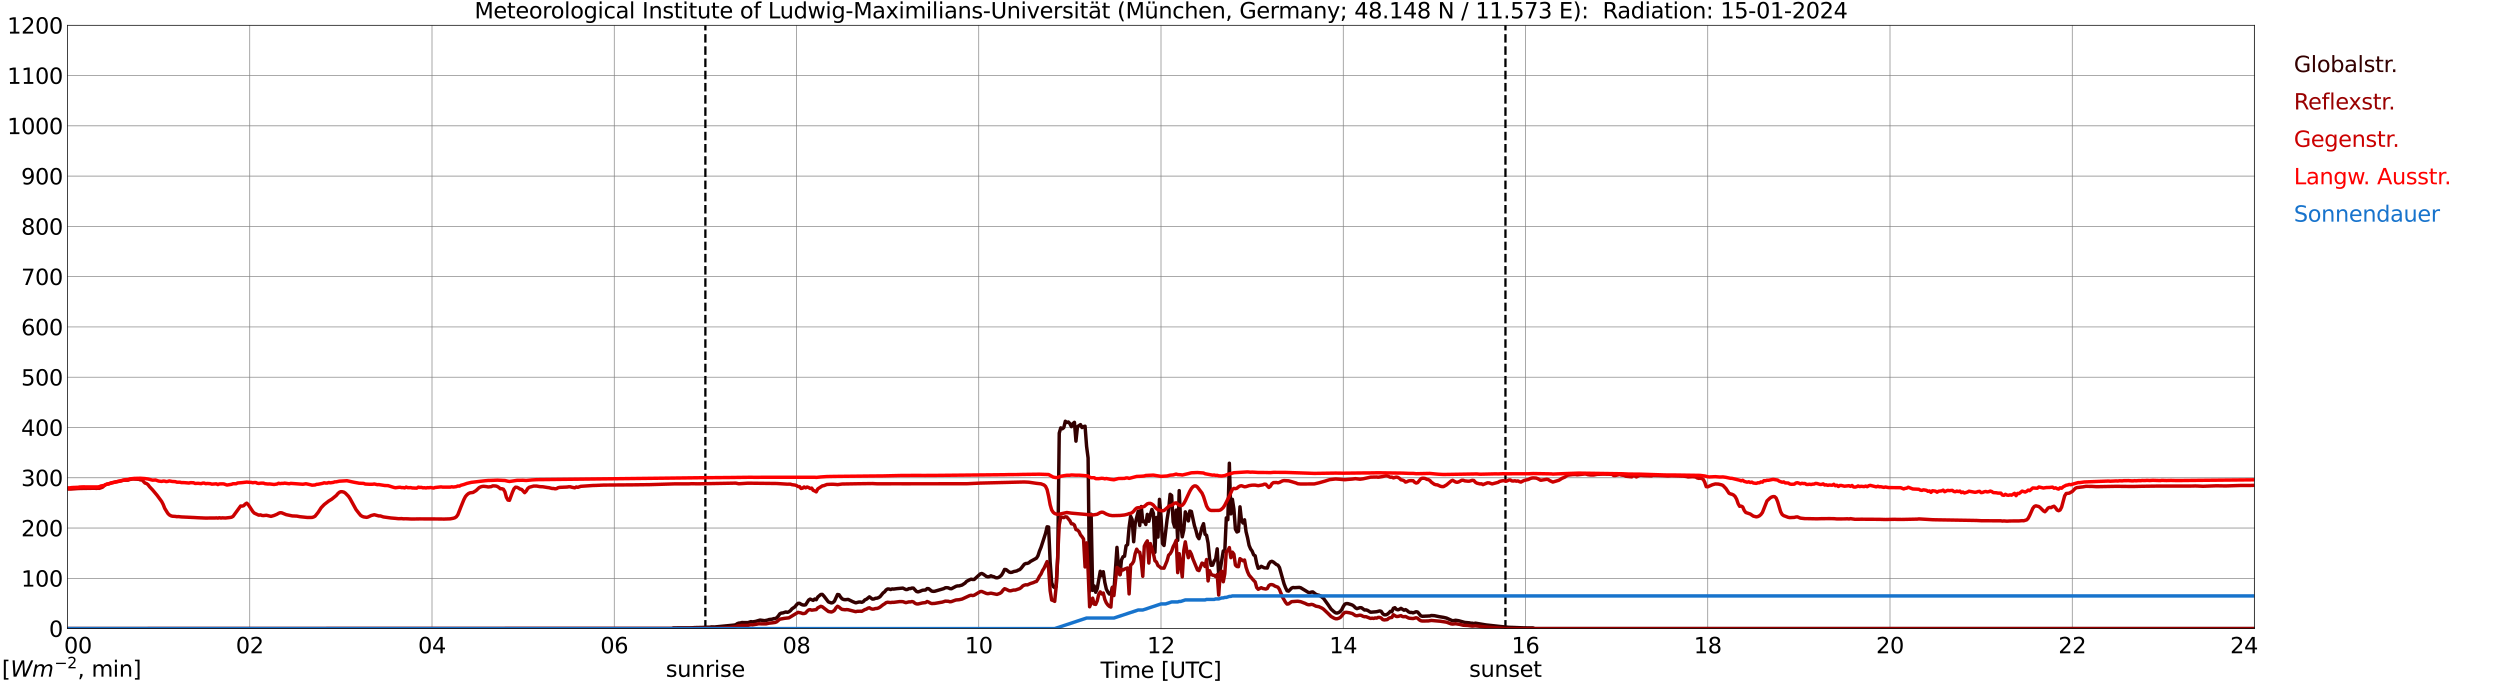 <?xml version="1.0" encoding="utf-8" standalone="no"?>
<!DOCTYPE svg PUBLIC "-//W3C//DTD SVG 1.1//EN"
  "http://www.w3.org/Graphics/SVG/1.1/DTD/svg11.dtd">
<svg xmlns:xlink="http://www.w3.org/1999/xlink" width="1085.4pt" height="296.64pt" viewBox="0 0 1085.4 296.64" xmlns="http://www.w3.org/2000/svg" version="1.1">
 <defs>
  <style type="text/css">*{stroke-linejoin: round; stroke-linecap: butt}</style>
 </defs>
 <g id="figure_1">
  <g id="patch_1">
   <path d="M 0 296.64 
L 1085.4 296.64 
L 1085.4 0 
L 0 0 
z
" style="fill: #ffffff"/>
  </g>
  <g id="axes_1">
   <g id="patch_2">
    <path d="M 29.306 272.909 
L 978.814 272.909 
L 978.814 10.976 
L 29.306 10.976 
z
" style="fill: #ffffff"/>
   </g>
   <g id="patch_3">
    <path d="M 978.814 272.909 
L 978.814 272.909 
L 978.814 10.976 
L 978.814 10.976 
z
" clip-path="url(#pf1ce224ba5)" style="fill: #d3d3d3; opacity: 0.25; stroke: #d3d3d3; stroke-linejoin: miter"/>
   </g>
   <g id="matplotlib.axis_1">
    <g id="xtick_1">
     <g id="line2d_1">
      <path d="M 29.306 272.909 
L 29.306 10.976 
" clip-path="url(#pf1ce224ba5)" style="fill: none; stroke: #808080; stroke-width: 0.3; stroke-linecap: square"/>
     </g>
     <g id="line2d_2"/>
     <g id="text_1">
      <!--    00 -->
      <g transform="translate(18.733 283.627) scale(0.095 -0.095)">
       <defs>
        <path id="DejaVuSans-20" transform="scale(0.016)"/>
        <path id="DejaVuSans-30" d="M 2034 4250 
Q 1547 4250 1301 3770 
Q 1056 3291 1056 2328 
Q 1056 1369 1301 889 
Q 1547 409 2034 409 
Q 2525 409 2770 889 
Q 3016 1369 3016 2328 
Q 3016 3291 2770 3770 
Q 2525 4250 2034 4250 
z
M 2034 4750 
Q 2819 4750 3233 4129 
Q 3647 3509 3647 2328 
Q 3647 1150 3233 529 
Q 2819 -91 2034 -91 
Q 1250 -91 836 529 
Q 422 1150 422 2328 
Q 422 3509 836 4129 
Q 1250 4750 2034 4750 
z
" transform="scale(0.016)"/>
       </defs>
       <use xlink:href="#DejaVuSans-20"/>
       <use xlink:href="#DejaVuSans-20" transform="translate(31.787 0)"/>
       <use xlink:href="#DejaVuSans-20" transform="translate(63.574 0)"/>
       <use xlink:href="#DejaVuSans-30" transform="translate(95.361 0)"/>
       <use xlink:href="#DejaVuSans-30" transform="translate(158.984 0)"/>
      </g>
     </g>
    </g>
    <g id="xtick_2">
     <g id="line2d_3">
      <path d="M 108.431 272.909 
L 108.431 10.976 
" clip-path="url(#pf1ce224ba5)" style="fill: none; stroke: #808080; stroke-width: 0.3; stroke-linecap: square"/>
     </g>
     <g id="line2d_4"/>
     <g id="text_2">
      <!-- 02 -->
      <g transform="translate(102.387 283.627) scale(0.095 -0.095)">
       <defs>
        <path id="DejaVuSans-32" d="M 1228 531 
L 3431 531 
L 3431 0 
L 469 0 
L 469 531 
Q 828 903 1448 1529 
Q 2069 2156 2228 2338 
Q 2531 2678 2651 2914 
Q 2772 3150 2772 3378 
Q 2772 3750 2511 3984 
Q 2250 4219 1831 4219 
Q 1534 4219 1204 4116 
Q 875 4013 500 3803 
L 500 4441 
Q 881 4594 1212 4672 
Q 1544 4750 1819 4750 
Q 2544 4750 2975 4387 
Q 3406 4025 3406 3419 
Q 3406 3131 3298 2873 
Q 3191 2616 2906 2266 
Q 2828 2175 2409 1742 
Q 1991 1309 1228 531 
z
" transform="scale(0.016)"/>
       </defs>
       <use xlink:href="#DejaVuSans-30"/>
       <use xlink:href="#DejaVuSans-32" transform="translate(63.623 0)"/>
      </g>
     </g>
    </g>
    <g id="xtick_3">
     <g id="line2d_5">
      <path d="M 187.557 272.909 
L 187.557 10.976 
" clip-path="url(#pf1ce224ba5)" style="fill: none; stroke: #808080; stroke-width: 0.3; stroke-linecap: square"/>
     </g>
     <g id="line2d_6"/>
     <g id="text_3">
      <!-- 04 -->
      <g transform="translate(181.513 283.627) scale(0.095 -0.095)">
       <defs>
        <path id="DejaVuSans-34" d="M 2419 4116 
L 825 1625 
L 2419 1625 
L 2419 4116 
z
M 2253 4666 
L 3047 4666 
L 3047 1625 
L 3713 1625 
L 3713 1100 
L 3047 1100 
L 3047 0 
L 2419 0 
L 2419 1100 
L 313 1100 
L 313 1709 
L 2253 4666 
z
" transform="scale(0.016)"/>
       </defs>
       <use xlink:href="#DejaVuSans-30"/>
       <use xlink:href="#DejaVuSans-34" transform="translate(63.623 0)"/>
      </g>
     </g>
    </g>
    <g id="xtick_4">
     <g id="line2d_7">
      <path d="M 266.683 272.909 
L 266.683 10.976 
" clip-path="url(#pf1ce224ba5)" style="fill: none; stroke: #808080; stroke-width: 0.3; stroke-linecap: square"/>
     </g>
     <g id="line2d_8"/>
     <g id="text_4">
      <!-- 06 -->
      <g transform="translate(260.638 283.627) scale(0.095 -0.095)">
       <defs>
        <path id="DejaVuSans-36" d="M 2113 2584 
Q 1688 2584 1439 2293 
Q 1191 2003 1191 1497 
Q 1191 994 1439 701 
Q 1688 409 2113 409 
Q 2538 409 2786 701 
Q 3034 994 3034 1497 
Q 3034 2003 2786 2293 
Q 2538 2584 2113 2584 
z
M 3366 4563 
L 3366 3988 
Q 3128 4100 2886 4159 
Q 2644 4219 2406 4219 
Q 1781 4219 1451 3797 
Q 1122 3375 1075 2522 
Q 1259 2794 1537 2939 
Q 1816 3084 2150 3084 
Q 2853 3084 3261 2657 
Q 3669 2231 3669 1497 
Q 3669 778 3244 343 
Q 2819 -91 2113 -91 
Q 1303 -91 875 529 
Q 447 1150 447 2328 
Q 447 3434 972 4092 
Q 1497 4750 2381 4750 
Q 2619 4750 2861 4703 
Q 3103 4656 3366 4563 
z
" transform="scale(0.016)"/>
       </defs>
       <use xlink:href="#DejaVuSans-30"/>
       <use xlink:href="#DejaVuSans-36" transform="translate(63.623 0)"/>
      </g>
     </g>
    </g>
    <g id="xtick_5">
     <g id="line2d_9">
      <path d="M 345.808 272.909 
L 345.808 10.976 
" clip-path="url(#pf1ce224ba5)" style="fill: none; stroke: #808080; stroke-width: 0.3; stroke-linecap: square"/>
     </g>
     <g id="line2d_10"/>
     <g id="text_5">
      <!-- 08 -->
      <g transform="translate(339.764 283.627) scale(0.095 -0.095)">
       <defs>
        <path id="DejaVuSans-38" d="M 2034 2216 
Q 1584 2216 1326 1975 
Q 1069 1734 1069 1313 
Q 1069 891 1326 650 
Q 1584 409 2034 409 
Q 2484 409 2743 651 
Q 3003 894 3003 1313 
Q 3003 1734 2745 1975 
Q 2488 2216 2034 2216 
z
M 1403 2484 
Q 997 2584 770 2862 
Q 544 3141 544 3541 
Q 544 4100 942 4425 
Q 1341 4750 2034 4750 
Q 2731 4750 3128 4425 
Q 3525 4100 3525 3541 
Q 3525 3141 3298 2862 
Q 3072 2584 2669 2484 
Q 3125 2378 3379 2068 
Q 3634 1759 3634 1313 
Q 3634 634 3220 271 
Q 2806 -91 2034 -91 
Q 1263 -91 848 271 
Q 434 634 434 1313 
Q 434 1759 690 2068 
Q 947 2378 1403 2484 
z
M 1172 3481 
Q 1172 3119 1398 2916 
Q 1625 2713 2034 2713 
Q 2441 2713 2670 2916 
Q 2900 3119 2900 3481 
Q 2900 3844 2670 4047 
Q 2441 4250 2034 4250 
Q 1625 4250 1398 4047 
Q 1172 3844 1172 3481 
z
" transform="scale(0.016)"/>
       </defs>
       <use xlink:href="#DejaVuSans-30"/>
       <use xlink:href="#DejaVuSans-38" transform="translate(63.623 0)"/>
      </g>
     </g>
    </g>
    <g id="xtick_6">
     <g id="line2d_11">
      <path d="M 424.934 272.909 
L 424.934 10.976 
" clip-path="url(#pf1ce224ba5)" style="fill: none; stroke: #808080; stroke-width: 0.3; stroke-linecap: square"/>
     </g>
     <g id="line2d_12"/>
     <g id="text_6">
      <!-- 10 -->
      <g transform="translate(418.89 283.627) scale(0.095 -0.095)">
       <defs>
        <path id="DejaVuSans-31" d="M 794 531 
L 1825 531 
L 1825 4091 
L 703 3866 
L 703 4441 
L 1819 4666 
L 2450 4666 
L 2450 531 
L 3481 531 
L 3481 0 
L 794 0 
L 794 531 
z
" transform="scale(0.016)"/>
       </defs>
       <use xlink:href="#DejaVuSans-31"/>
       <use xlink:href="#DejaVuSans-30" transform="translate(63.623 0)"/>
      </g>
     </g>
    </g>
    <g id="xtick_7">
     <g id="line2d_13">
      <path d="M 504.06 272.909 
L 504.06 10.976 
" clip-path="url(#pf1ce224ba5)" style="fill: none; stroke: #808080; stroke-width: 0.3; stroke-linecap: square"/>
     </g>
     <g id="line2d_14"/>
     <g id="text_7">
      <!-- 12 -->
      <g transform="translate(498.015 283.627) scale(0.095 -0.095)">
       <use xlink:href="#DejaVuSans-31"/>
       <use xlink:href="#DejaVuSans-32" transform="translate(63.623 0)"/>
      </g>
     </g>
    </g>
    <g id="xtick_8">
     <g id="line2d_15">
      <path d="M 583.185 272.909 
L 583.185 10.976 
" clip-path="url(#pf1ce224ba5)" style="fill: none; stroke: #808080; stroke-width: 0.3; stroke-linecap: square"/>
     </g>
     <g id="line2d_16"/>
     <g id="text_8">
      <!-- 14 -->
      <g transform="translate(577.141 283.627) scale(0.095 -0.095)">
       <use xlink:href="#DejaVuSans-31"/>
       <use xlink:href="#DejaVuSans-34" transform="translate(63.623 0)"/>
      </g>
     </g>
    </g>
    <g id="xtick_9">
     <g id="line2d_17">
      <path d="M 662.311 272.909 
L 662.311 10.976 
" clip-path="url(#pf1ce224ba5)" style="fill: none; stroke: #808080; stroke-width: 0.3; stroke-linecap: square"/>
     </g>
     <g id="line2d_18"/>
     <g id="text_9">
      <!-- 16 -->
      <g transform="translate(656.267 283.627) scale(0.095 -0.095)">
       <use xlink:href="#DejaVuSans-31"/>
       <use xlink:href="#DejaVuSans-36" transform="translate(63.623 0)"/>
      </g>
     </g>
    </g>
    <g id="xtick_10">
     <g id="line2d_19">
      <path d="M 741.437 272.909 
L 741.437 10.976 
" clip-path="url(#pf1ce224ba5)" style="fill: none; stroke: #808080; stroke-width: 0.3; stroke-linecap: square"/>
     </g>
     <g id="line2d_20"/>
     <g id="text_10">
      <!-- 18 -->
      <g transform="translate(735.392 283.627) scale(0.095 -0.095)">
       <use xlink:href="#DejaVuSans-31"/>
       <use xlink:href="#DejaVuSans-38" transform="translate(63.623 0)"/>
      </g>
     </g>
    </g>
    <g id="xtick_11">
     <g id="line2d_21">
      <path d="M 820.562 272.909 
L 820.562 10.976 
" clip-path="url(#pf1ce224ba5)" style="fill: none; stroke: #808080; stroke-width: 0.3; stroke-linecap: square"/>
     </g>
     <g id="line2d_22"/>
     <g id="text_11">
      <!-- 20 -->
      <g transform="translate(814.518 283.627) scale(0.095 -0.095)">
       <use xlink:href="#DejaVuSans-32"/>
       <use xlink:href="#DejaVuSans-30" transform="translate(63.623 0)"/>
      </g>
     </g>
    </g>
    <g id="xtick_12">
     <g id="line2d_23">
      <path d="M 899.688 272.909 
L 899.688 10.976 
" clip-path="url(#pf1ce224ba5)" style="fill: none; stroke: #808080; stroke-width: 0.3; stroke-linecap: square"/>
     </g>
     <g id="line2d_24"/>
     <g id="text_12">
      <!-- 22 -->
      <g transform="translate(893.644 283.627) scale(0.095 -0.095)">
       <use xlink:href="#DejaVuSans-32"/>
       <use xlink:href="#DejaVuSans-32" transform="translate(63.623 0)"/>
      </g>
     </g>
    </g>
    <g id="xtick_13">
     <g id="line2d_25">
      <path d="M 978.814 272.909 
L 978.814 10.976 
" clip-path="url(#pf1ce224ba5)" style="fill: none; stroke: #808080; stroke-width: 0.3; stroke-linecap: square"/>
     </g>
     <g id="line2d_26"/>
     <g id="text_13">
      <!-- 24    -->
      <g transform="translate(968.241 283.627) scale(0.095 -0.095)">
       <use xlink:href="#DejaVuSans-32"/>
       <use xlink:href="#DejaVuSans-34" transform="translate(63.623 0)"/>
       <use xlink:href="#DejaVuSans-20" transform="translate(127.246 0)"/>
       <use xlink:href="#DejaVuSans-20" transform="translate(159.033 0)"/>
       <use xlink:href="#DejaVuSans-20" transform="translate(190.82 0)"/>
      </g>
     </g>
    </g>
    <g id="text_14">
     <!-- Time [UTC] -->
     <g transform="translate(477.806 294.322) scale(0.095 -0.095)">
      <defs>
       <path id="DejaVuSans-54" d="M -19 4666 
L 3928 4666 
L 3928 4134 
L 2272 4134 
L 2272 0 
L 1638 0 
L 1638 4134 
L -19 4134 
L -19 4666 
z
" transform="scale(0.016)"/>
       <path id="DejaVuSans-69" d="M 603 3500 
L 1178 3500 
L 1178 0 
L 603 0 
L 603 3500 
z
M 603 4863 
L 1178 4863 
L 1178 4134 
L 603 4134 
L 603 4863 
z
" transform="scale(0.016)"/>
       <path id="DejaVuSans-6d" d="M 3328 2828 
Q 3544 3216 3844 3400 
Q 4144 3584 4550 3584 
Q 5097 3584 5394 3201 
Q 5691 2819 5691 2113 
L 5691 0 
L 5113 0 
L 5113 2094 
Q 5113 2597 4934 2840 
Q 4756 3084 4391 3084 
Q 3944 3084 3684 2787 
Q 3425 2491 3425 1978 
L 3425 0 
L 2847 0 
L 2847 2094 
Q 2847 2600 2669 2842 
Q 2491 3084 2119 3084 
Q 1678 3084 1418 2786 
Q 1159 2488 1159 1978 
L 1159 0 
L 581 0 
L 581 3500 
L 1159 3500 
L 1159 2956 
Q 1356 3278 1631 3431 
Q 1906 3584 2284 3584 
Q 2666 3584 2933 3390 
Q 3200 3197 3328 2828 
z
" transform="scale(0.016)"/>
       <path id="DejaVuSans-65" d="M 3597 1894 
L 3597 1613 
L 953 1613 
Q 991 1019 1311 708 
Q 1631 397 2203 397 
Q 2534 397 2845 478 
Q 3156 559 3463 722 
L 3463 178 
Q 3153 47 2828 -22 
Q 2503 -91 2169 -91 
Q 1331 -91 842 396 
Q 353 884 353 1716 
Q 353 2575 817 3079 
Q 1281 3584 2069 3584 
Q 2775 3584 3186 3129 
Q 3597 2675 3597 1894 
z
M 3022 2063 
Q 3016 2534 2758 2815 
Q 2500 3097 2075 3097 
Q 1594 3097 1305 2825 
Q 1016 2553 972 2059 
L 3022 2063 
z
" transform="scale(0.016)"/>
       <path id="DejaVuSans-5b" d="M 550 4863 
L 1875 4863 
L 1875 4416 
L 1125 4416 
L 1125 -397 
L 1875 -397 
L 1875 -844 
L 550 -844 
L 550 4863 
z
" transform="scale(0.016)"/>
       <path id="DejaVuSans-55" d="M 556 4666 
L 1191 4666 
L 1191 1831 
Q 1191 1081 1462 751 
Q 1734 422 2344 422 
Q 2950 422 3222 751 
Q 3494 1081 3494 1831 
L 3494 4666 
L 4128 4666 
L 4128 1753 
Q 4128 841 3676 375 
Q 3225 -91 2344 -91 
Q 1459 -91 1007 375 
Q 556 841 556 1753 
L 556 4666 
z
" transform="scale(0.016)"/>
       <path id="DejaVuSans-43" d="M 4122 4306 
L 4122 3641 
Q 3803 3938 3442 4084 
Q 3081 4231 2675 4231 
Q 1875 4231 1450 3742 
Q 1025 3253 1025 2328 
Q 1025 1406 1450 917 
Q 1875 428 2675 428 
Q 3081 428 3442 575 
Q 3803 722 4122 1019 
L 4122 359 
Q 3791 134 3420 21 
Q 3050 -91 2638 -91 
Q 1578 -91 968 557 
Q 359 1206 359 2328 
Q 359 3453 968 4101 
Q 1578 4750 2638 4750 
Q 3056 4750 3426 4639 
Q 3797 4528 4122 4306 
z
" transform="scale(0.016)"/>
       <path id="DejaVuSans-5d" d="M 1947 4863 
L 1947 -844 
L 622 -844 
L 622 -397 
L 1369 -397 
L 1369 4416 
L 622 4416 
L 622 4863 
L 1947 4863 
z
" transform="scale(0.016)"/>
      </defs>
      <use xlink:href="#DejaVuSans-54"/>
      <use xlink:href="#DejaVuSans-69" transform="translate(57.959 0)"/>
      <use xlink:href="#DejaVuSans-6d" transform="translate(85.742 0)"/>
      <use xlink:href="#DejaVuSans-65" transform="translate(183.154 0)"/>
      <use xlink:href="#DejaVuSans-20" transform="translate(244.678 0)"/>
      <use xlink:href="#DejaVuSans-5b" transform="translate(276.465 0)"/>
      <use xlink:href="#DejaVuSans-55" transform="translate(315.479 0)"/>
      <use xlink:href="#DejaVuSans-54" transform="translate(388.672 0)"/>
      <use xlink:href="#DejaVuSans-43" transform="translate(443.881 0)"/>
      <use xlink:href="#DejaVuSans-5d" transform="translate(513.705 0)"/>
     </g>
    </g>
   </g>
   <g id="matplotlib.axis_2">
    <g id="ytick_1">
     <g id="line2d_27">
      <path d="M 29.306 272.909 
L 978.814 272.909 
" clip-path="url(#pf1ce224ba5)" style="fill: none; stroke: #808080; stroke-width: 0.3; stroke-linecap: square"/>
     </g>
     <g id="line2d_28"/>
     <g id="text_15">
      <!-- 0 -->
      <g transform="translate(21.261 276.518) scale(0.095 -0.095)">
       <use xlink:href="#DejaVuSans-30"/>
      </g>
     </g>
    </g>
    <g id="ytick_2">
     <g id="line2d_29">
      <path d="M 29.306 251.081 
L 978.814 251.081 
" clip-path="url(#pf1ce224ba5)" style="fill: none; stroke: #808080; stroke-width: 0.3; stroke-linecap: square"/>
     </g>
     <g id="line2d_30"/>
     <g id="text_16">
      <!-- 100 -->
      <g transform="translate(9.173 254.69) scale(0.095 -0.095)">
       <use xlink:href="#DejaVuSans-31"/>
       <use xlink:href="#DejaVuSans-30" transform="translate(63.623 0)"/>
       <use xlink:href="#DejaVuSans-30" transform="translate(127.246 0)"/>
      </g>
     </g>
    </g>
    <g id="ytick_3">
     <g id="line2d_31">
      <path d="M 29.306 229.253 
L 978.814 229.253 
" clip-path="url(#pf1ce224ba5)" style="fill: none; stroke: #808080; stroke-width: 0.3; stroke-linecap: square"/>
     </g>
     <g id="line2d_32"/>
     <g id="text_17">
      <!-- 200 -->
      <g transform="translate(9.173 232.863) scale(0.095 -0.095)">
       <use xlink:href="#DejaVuSans-32"/>
       <use xlink:href="#DejaVuSans-30" transform="translate(63.623 0)"/>
       <use xlink:href="#DejaVuSans-30" transform="translate(127.246 0)"/>
      </g>
     </g>
    </g>
    <g id="ytick_4">
     <g id="line2d_33">
      <path d="M 29.306 207.426 
L 978.814 207.426 
" clip-path="url(#pf1ce224ba5)" style="fill: none; stroke: #808080; stroke-width: 0.3; stroke-linecap: square"/>
     </g>
     <g id="line2d_34"/>
     <g id="text_18">
      <!-- 300 -->
      <g transform="translate(9.173 211.035) scale(0.095 -0.095)">
       <defs>
        <path id="DejaVuSans-33" d="M 2597 2516 
Q 3050 2419 3304 2112 
Q 3559 1806 3559 1356 
Q 3559 666 3084 287 
Q 2609 -91 1734 -91 
Q 1441 -91 1130 -33 
Q 819 25 488 141 
L 488 750 
Q 750 597 1062 519 
Q 1375 441 1716 441 
Q 2309 441 2620 675 
Q 2931 909 2931 1356 
Q 2931 1769 2642 2001 
Q 2353 2234 1838 2234 
L 1294 2234 
L 1294 2753 
L 1863 2753 
Q 2328 2753 2575 2939 
Q 2822 3125 2822 3475 
Q 2822 3834 2567 4026 
Q 2313 4219 1838 4219 
Q 1578 4219 1281 4162 
Q 984 4106 628 3988 
L 628 4550 
Q 988 4650 1302 4700 
Q 1616 4750 1894 4750 
Q 2613 4750 3031 4423 
Q 3450 4097 3450 3541 
Q 3450 3153 3228 2886 
Q 3006 2619 2597 2516 
z
" transform="scale(0.016)"/>
       </defs>
       <use xlink:href="#DejaVuSans-33"/>
       <use xlink:href="#DejaVuSans-30" transform="translate(63.623 0)"/>
       <use xlink:href="#DejaVuSans-30" transform="translate(127.246 0)"/>
      </g>
     </g>
    </g>
    <g id="ytick_5">
     <g id="line2d_35">
      <path d="M 29.306 185.598 
L 978.814 185.598 
" clip-path="url(#pf1ce224ba5)" style="fill: none; stroke: #808080; stroke-width: 0.3; stroke-linecap: square"/>
     </g>
     <g id="line2d_36"/>
     <g id="text_19">
      <!-- 400 -->
      <g transform="translate(9.173 189.207) scale(0.095 -0.095)">
       <use xlink:href="#DejaVuSans-34"/>
       <use xlink:href="#DejaVuSans-30" transform="translate(63.623 0)"/>
       <use xlink:href="#DejaVuSans-30" transform="translate(127.246 0)"/>
      </g>
     </g>
    </g>
    <g id="ytick_6">
     <g id="line2d_37">
      <path d="M 29.306 163.77 
L 978.814 163.77 
" clip-path="url(#pf1ce224ba5)" style="fill: none; stroke: #808080; stroke-width: 0.3; stroke-linecap: square"/>
     </g>
     <g id="line2d_38"/>
     <g id="text_20">
      <!-- 500 -->
      <g transform="translate(9.173 167.379) scale(0.095 -0.095)">
       <defs>
        <path id="DejaVuSans-35" d="M 691 4666 
L 3169 4666 
L 3169 4134 
L 1269 4134 
L 1269 2991 
Q 1406 3038 1543 3061 
Q 1681 3084 1819 3084 
Q 2600 3084 3056 2656 
Q 3513 2228 3513 1497 
Q 3513 744 3044 326 
Q 2575 -91 1722 -91 
Q 1428 -91 1123 -41 
Q 819 9 494 109 
L 494 744 
Q 775 591 1075 516 
Q 1375 441 1709 441 
Q 2250 441 2565 725 
Q 2881 1009 2881 1497 
Q 2881 1984 2565 2268 
Q 2250 2553 1709 2553 
Q 1456 2553 1204 2497 
Q 953 2441 691 2322 
L 691 4666 
z
" transform="scale(0.016)"/>
       </defs>
       <use xlink:href="#DejaVuSans-35"/>
       <use xlink:href="#DejaVuSans-30" transform="translate(63.623 0)"/>
       <use xlink:href="#DejaVuSans-30" transform="translate(127.246 0)"/>
      </g>
     </g>
    </g>
    <g id="ytick_7">
     <g id="line2d_39">
      <path d="M 29.306 141.942 
L 978.814 141.942 
" clip-path="url(#pf1ce224ba5)" style="fill: none; stroke: #808080; stroke-width: 0.3; stroke-linecap: square"/>
     </g>
     <g id="line2d_40"/>
     <g id="text_21">
      <!-- 600 -->
      <g transform="translate(9.173 145.551) scale(0.095 -0.095)">
       <use xlink:href="#DejaVuSans-36"/>
       <use xlink:href="#DejaVuSans-30" transform="translate(63.623 0)"/>
       <use xlink:href="#DejaVuSans-30" transform="translate(127.246 0)"/>
      </g>
     </g>
    </g>
    <g id="ytick_8">
     <g id="line2d_41">
      <path d="M 29.306 120.114 
L 978.814 120.114 
" clip-path="url(#pf1ce224ba5)" style="fill: none; stroke: #808080; stroke-width: 0.3; stroke-linecap: square"/>
     </g>
     <g id="line2d_42"/>
     <g id="text_22">
      <!-- 700 -->
      <g transform="translate(9.173 123.724) scale(0.095 -0.095)">
       <defs>
        <path id="DejaVuSans-37" d="M 525 4666 
L 3525 4666 
L 3525 4397 
L 1831 0 
L 1172 0 
L 2766 4134 
L 525 4134 
L 525 4666 
z
" transform="scale(0.016)"/>
       </defs>
       <use xlink:href="#DejaVuSans-37"/>
       <use xlink:href="#DejaVuSans-30" transform="translate(63.623 0)"/>
       <use xlink:href="#DejaVuSans-30" transform="translate(127.246 0)"/>
      </g>
     </g>
    </g>
    <g id="ytick_9">
     <g id="line2d_43">
      <path d="M 29.306 98.287 
L 978.814 98.287 
" clip-path="url(#pf1ce224ba5)" style="fill: none; stroke: #808080; stroke-width: 0.3; stroke-linecap: square"/>
     </g>
     <g id="line2d_44"/>
     <g id="text_23">
      <!-- 800 -->
      <g transform="translate(9.173 101.896) scale(0.095 -0.095)">
       <use xlink:href="#DejaVuSans-38"/>
       <use xlink:href="#DejaVuSans-30" transform="translate(63.623 0)"/>
       <use xlink:href="#DejaVuSans-30" transform="translate(127.246 0)"/>
      </g>
     </g>
    </g>
    <g id="ytick_10">
     <g id="line2d_45">
      <path d="M 29.306 76.459 
L 978.814 76.459 
" clip-path="url(#pf1ce224ba5)" style="fill: none; stroke: #808080; stroke-width: 0.3; stroke-linecap: square"/>
     </g>
     <g id="line2d_46"/>
     <g id="text_24">
      <!-- 900 -->
      <g transform="translate(9.173 80.068) scale(0.095 -0.095)">
       <defs>
        <path id="DejaVuSans-39" d="M 703 97 
L 703 672 
Q 941 559 1184 500 
Q 1428 441 1663 441 
Q 2288 441 2617 861 
Q 2947 1281 2994 2138 
Q 2813 1869 2534 1725 
Q 2256 1581 1919 1581 
Q 1219 1581 811 2004 
Q 403 2428 403 3163 
Q 403 3881 828 4315 
Q 1253 4750 1959 4750 
Q 2769 4750 3195 4129 
Q 3622 3509 3622 2328 
Q 3622 1225 3098 567 
Q 2575 -91 1691 -91 
Q 1453 -91 1209 -44 
Q 966 3 703 97 
z
M 1959 2075 
Q 2384 2075 2632 2365 
Q 2881 2656 2881 3163 
Q 2881 3666 2632 3958 
Q 2384 4250 1959 4250 
Q 1534 4250 1286 3958 
Q 1038 3666 1038 3163 
Q 1038 2656 1286 2365 
Q 1534 2075 1959 2075 
z
" transform="scale(0.016)"/>
       </defs>
       <use xlink:href="#DejaVuSans-39"/>
       <use xlink:href="#DejaVuSans-30" transform="translate(63.623 0)"/>
       <use xlink:href="#DejaVuSans-30" transform="translate(127.246 0)"/>
      </g>
     </g>
    </g>
    <g id="ytick_11">
     <g id="line2d_47">
      <path d="M 29.306 54.631 
L 978.814 54.631 
" clip-path="url(#pf1ce224ba5)" style="fill: none; stroke: #808080; stroke-width: 0.3; stroke-linecap: square"/>
     </g>
     <g id="line2d_48"/>
     <g id="text_25">
      <!-- 1000 -->
      <g transform="translate(3.128 58.24) scale(0.095 -0.095)">
       <use xlink:href="#DejaVuSans-31"/>
       <use xlink:href="#DejaVuSans-30" transform="translate(63.623 0)"/>
       <use xlink:href="#DejaVuSans-30" transform="translate(127.246 0)"/>
       <use xlink:href="#DejaVuSans-30" transform="translate(190.869 0)"/>
      </g>
     </g>
    </g>
    <g id="ytick_12">
     <g id="line2d_49">
      <path d="M 29.306 32.803 
L 978.814 32.803 
" clip-path="url(#pf1ce224ba5)" style="fill: none; stroke: #808080; stroke-width: 0.3; stroke-linecap: square"/>
     </g>
     <g id="line2d_50"/>
     <g id="text_26">
      <!-- 1100 -->
      <g transform="translate(3.128 36.413) scale(0.095 -0.095)">
       <use xlink:href="#DejaVuSans-31"/>
       <use xlink:href="#DejaVuSans-31" transform="translate(63.623 0)"/>
       <use xlink:href="#DejaVuSans-30" transform="translate(127.246 0)"/>
       <use xlink:href="#DejaVuSans-30" transform="translate(190.869 0)"/>
      </g>
     </g>
    </g>
    <g id="ytick_13">
     <g id="line2d_51">
      <path d="M 29.306 10.976 
L 978.814 10.976 
" clip-path="url(#pf1ce224ba5)" style="fill: none; stroke: #808080; stroke-width: 0.3; stroke-linecap: square"/>
     </g>
     <g id="line2d_52"/>
     <g id="text_27">
      <!-- 1200 -->
      <g transform="translate(3.128 14.585) scale(0.095 -0.095)">
       <use xlink:href="#DejaVuSans-31"/>
       <use xlink:href="#DejaVuSans-32" transform="translate(63.623 0)"/>
       <use xlink:href="#DejaVuSans-30" transform="translate(127.246 0)"/>
       <use xlink:href="#DejaVuSans-30" transform="translate(190.869 0)"/>
      </g>
     </g>
    </g>
   </g>
   <g id="line2d_53">
    <path d="M 306.246 272.909 
L 306.246 10.976 
" clip-path="url(#pf1ce224ba5)" style="fill: none; stroke-dasharray: 3.7,1.6; stroke-dashoffset: 0; stroke: #000000"/>
   </g>
   <g id="line2d_54">
    <path d="M 653.607 272.909 
L 653.607 10.976 
" clip-path="url(#pf1ce224ba5)" style="fill: none; stroke-dasharray: 3.7,1.6; stroke-dashoffset: 0; stroke: #000000"/>
   </g>
   <g id="line2d_55">
    <path d="M 29.306 272.909 
L 291.739 272.909 
L 292.399 272.614 
L 300.311 272.575 
L 301.63 272.472 
L 305.586 272.391 
L 306.905 272.291 
L 308.224 272.291 
L 308.883 272.169 
L 310.202 272.21 
L 318.774 271.379 
L 319.433 271.237 
L 320.093 270.77 
L 320.752 270.527 
L 321.411 270.466 
L 322.071 270.285 
L 324.049 270.305 
L 324.708 270.324 
L 326.027 269.879 
L 326.686 270.001 
L 328.005 269.798 
L 329.983 269.209 
L 331.961 269.473 
L 333.28 269.209 
L 333.94 268.967 
L 335.258 268.825 
L 335.918 268.583 
L 336.577 268.561 
L 337.236 268.196 
L 337.896 267.467 
L 338.555 266.494 
L 339.215 266.171 
L 339.874 266.109 
L 341.193 265.684 
L 341.852 265.865 
L 342.512 265.603 
L 343.171 265.116 
L 343.83 264.346 
L 345.149 263.433 
L 345.808 262.582 
L 346.468 261.953 
L 347.127 261.914 
L 347.787 262.34 
L 348.446 262.624 
L 349.105 262.704 
L 349.765 262.582 
L 351.083 260.515 
L 351.743 260.109 
L 353.062 260.657 
L 353.721 260.07 
L 354.38 260.373 
L 355.04 259.218 
L 356.359 258.083 
L 357.018 258.064 
L 357.677 258.751 
L 359.655 261.327 
L 360.974 261.792 
L 361.634 261.589 
L 362.293 260.982 
L 363.612 258.103 
L 364.271 258.206 
L 364.93 259.199 
L 365.59 259.967 
L 366.249 260.273 
L 366.909 260.373 
L 368.227 260.231 
L 370.206 261.205 
L 371.524 261.731 
L 372.843 261.386 
L 373.502 261.366 
L 374.162 261.508 
L 374.821 261.185 
L 375.481 260.454 
L 376.14 260.192 
L 377.459 259.138 
L 378.777 260.109 
L 379.437 260.05 
L 380.096 259.744 
L 380.756 259.705 
L 381.415 259.461 
L 382.074 259.057 
L 383.393 257.435 
L 384.053 256.948 
L 384.712 256.117 
L 385.371 255.691 
L 386.031 255.733 
L 386.69 255.955 
L 387.349 255.691 
L 388.009 255.752 
L 389.328 255.571 
L 391.965 255.327 
L 393.284 255.955 
L 393.943 255.936 
L 394.603 255.549 
L 395.262 255.549 
L 395.921 255.307 
L 396.581 255.346 
L 397.899 256.787 
L 398.559 256.968 
L 399.218 256.787 
L 400.537 256.259 
L 401.856 256.158 
L 402.515 255.53 
L 403.175 255.571 
L 404.493 256.623 
L 405.153 256.745 
L 405.812 256.706 
L 409.768 255.549 
L 410.428 255.185 
L 411.087 255.145 
L 411.746 255.226 
L 412.406 255.549 
L 413.065 255.61 
L 415.043 254.556 
L 415.703 254.375 
L 416.362 254.375 
L 417.681 254.01 
L 419 253.137 
L 419.659 252.408 
L 420.978 251.718 
L 421.637 251.456 
L 422.297 251.598 
L 422.956 251.577 
L 425.593 249.165 
L 426.253 248.983 
L 426.912 249.287 
L 428.231 250.26 
L 428.89 250.441 
L 429.55 250.341 
L 430.209 249.977 
L 430.869 250.26 
L 431.528 250.402 
L 432.187 250.786 
L 432.847 250.867 
L 433.506 250.725 
L 434.165 250.28 
L 434.825 249.693 
L 435.484 248.577 
L 436.144 247.22 
L 436.803 247.3 
L 438.122 248.335 
L 438.781 248.538 
L 439.44 248.436 
L 440.1 248.152 
L 441.419 247.89 
L 442.078 247.523 
L 442.737 247.3 
L 443.397 246.633 
L 444.716 244.95 
L 445.375 244.646 
L 446.034 244.605 
L 446.694 244.343 
L 447.353 243.775 
L 449.991 242.335 
L 450.65 241.261 
L 451.309 239.235 
L 451.969 237.633 
L 453.947 231.532 
L 454.606 228.716 
L 455.266 228.817 
L 455.925 243.876 
L 456.584 252.976 
L 457.244 254.637 
L 457.903 255.145 
L 458.563 254.578 
L 459.222 242.215 
L 459.881 188.04 
L 460.541 185.77 
L 461.2 186.154 
L 461.859 185.648 
L 462.519 182.891 
L 463.178 183.419 
L 463.838 183.216 
L 464.497 183.926 
L 465.156 185.242 
L 465.816 183.926 
L 466.475 183.358 
L 467.134 191.526 
L 467.794 185.242 
L 469.113 184.351 
L 469.772 185.628 
L 470.431 185.222 
L 471.091 185.041 
L 471.75 193.774 
L 472.409 198.843 
L 473.069 256.706 
L 473.728 223.264 
L 474.388 256.32 
L 475.047 254.375 
L 475.706 257.132 
L 476.366 255.571 
L 477.685 248.032 
L 478.344 249.996 
L 479.003 248.213 
L 479.663 252.853 
L 480.322 255.733 
L 480.981 257.049 
L 481.641 257.922 
L 482.3 257.677 
L 482.96 254.982 
L 483.619 256.665 
L 484.938 237.655 
L 485.597 246.53 
L 486.256 249.49 
L 486.916 243.066 
L 487.575 241.708 
L 488.235 241.483 
L 488.894 236.965 
L 489.553 236.459 
L 490.213 228.878 
L 490.872 224.135 
L 491.532 225.575 
L 492.191 235.201 
L 492.85 227.337 
L 494.169 221.926 
L 494.828 228.168 
L 495.488 219.92 
L 496.147 226.488 
L 496.807 226.263 
L 497.466 227.723 
L 498.125 223.325 
L 498.785 226.324 
L 499.444 223.467 
L 500.103 221.177 
L 500.763 222.899 
L 501.422 239.781 
L 502.082 224.663 
L 502.741 233.176 
L 503.4 216.798 
L 504.06 224.076 
L 504.719 236.053 
L 505.379 236.823 
L 506.697 225.575 
L 507.357 221.461 
L 508.016 214.609 
L 508.675 215.137 
L 509.335 226.588 
L 509.994 228.817 
L 510.654 221.461 
L 511.313 234.614 
L 511.972 213.009 
L 512.632 227.562 
L 513.291 233.073 
L 513.95 230.135 
L 514.61 222.231 
L 515.269 223.851 
L 515.929 226.162 
L 516.588 221.845 
L 517.247 222.048 
L 518.566 228.188 
L 519.226 230.257 
L 519.885 232.87 
L 520.544 233.885 
L 521.204 231.635 
L 521.863 228.959 
L 522.522 227.359 
L 523.182 231.938 
L 523.841 232.405 
L 524.501 235.769 
L 525.16 242.538 
L 525.819 245.436 
L 526.479 245.375 
L 527.138 243.612 
L 527.797 242.64 
L 528.457 238.281 
L 529.116 249.854 
L 529.776 247.261 
L 531.094 239.215 
L 531.754 239.316 
L 532.413 224.844 
L 533.073 225.636 
L 533.732 201.113 
L 534.391 223.102 
L 535.051 216.779 
L 535.71 221.055 
L 536.369 229.729 
L 537.029 230.967 
L 537.688 230.661 
L 538.348 220.042 
L 539.007 225.959 
L 539.666 227.075 
L 540.326 225.676 
L 540.985 230.825 
L 541.644 233.499 
L 542.304 236.782 
L 542.963 238.342 
L 543.623 239.255 
L 544.282 240.916 
L 544.941 241.302 
L 545.601 244.585 
L 546.26 246.733 
L 546.919 246.449 
L 547.579 245.862 
L 548.898 246.53 
L 550.216 246.613 
L 550.876 244.788 
L 551.535 243.917 
L 552.195 243.695 
L 552.854 244.018 
L 554.173 245.092 
L 554.832 245.375 
L 555.491 246.388 
L 557.47 253.443 
L 558.129 255.145 
L 558.788 256.481 
L 559.448 256.645 
L 560.766 255.327 
L 561.426 255.062 
L 562.085 255.145 
L 564.063 255.023 
L 564.723 255.185 
L 568.02 257.191 
L 568.679 257.293 
L 569.338 257.049 
L 569.998 256.99 
L 571.317 258.022 
L 571.976 258.286 
L 572.635 258.428 
L 573.295 258.732 
L 574.613 259.786 
L 576.592 262.521 
L 577.91 264.468 
L 579.229 265.642 
L 579.889 266.088 
L 580.548 266.171 
L 581.207 265.926 
L 581.867 265.5 
L 582.526 264.691 
L 583.185 263.353 
L 583.845 262.318 
L 584.504 262.056 
L 585.164 262.056 
L 586.482 262.46 
L 587.142 262.704 
L 587.801 263.169 
L 588.46 263.879 
L 589.12 264.245 
L 590.439 263.82 
L 591.098 263.859 
L 592.417 264.833 
L 593.076 264.791 
L 593.736 264.994 
L 595.054 265.806 
L 597.692 265.581 
L 599.011 265.239 
L 599.67 265.439 
L 600.329 266.454 
L 600.989 266.919 
L 601.648 266.939 
L 602.307 266.677 
L 602.967 266.129 
L 603.626 265.42 
L 604.286 265.581 
L 604.945 264.103 
L 605.604 263.839 
L 606.264 264.568 
L 606.923 264.771 
L 607.582 264.529 
L 608.242 264.123 
L 609.561 264.933 
L 610.22 264.671 
L 610.879 265.055 
L 611.539 265.642 
L 612.198 265.906 
L 612.858 265.887 
L 613.517 266.088 
L 614.836 265.581 
L 615.495 265.723 
L 616.814 267.325 
L 617.473 267.568 
L 620.77 267.426 
L 621.429 267.223 
L 622.748 267.306 
L 624.726 267.709 
L 626.705 268.035 
L 628.023 268.338 
L 630.661 269.534 
L 631.98 269.292 
L 633.298 269.493 
L 635.936 270.224 
L 637.914 270.405 
L 638.573 270.567 
L 639.233 270.567 
L 639.892 270.73 
L 640.552 270.547 
L 645.167 271.318 
L 651.102 271.966 
L 655.058 272.352 
L 657.036 272.411 
L 659.014 272.494 
L 661.652 272.594 
L 665.608 272.636 
L 666.267 272.909 
L 978.154 272.909 
L 978.154 272.909 
" clip-path="url(#pf1ce224ba5)" style="fill: none; stroke: #330000; stroke-width: 1.5; stroke-linecap: square"/>
   </g>
   <g id="line2d_56">
    <path d="M 29.306 272.909 
L 310.861 272.804 
L 313.499 272.643 
L 316.796 272.481 
L 317.455 272.317 
L 319.433 272.095 
L 320.093 271.772 
L 322.071 271.507 
L 324.708 271.507 
L 326.027 271.224 
L 326.686 271.304 
L 328.665 270.981 
L 329.324 270.818 
L 330.643 270.859 
L 332.621 270.859 
L 333.94 270.556 
L 335.258 270.414 
L 336.577 270.231 
L 337.236 269.947 
L 338.555 268.831 
L 340.533 268.467 
L 342.512 268.244 
L 346.468 265.854 
L 347.787 266.116 
L 348.446 266.38 
L 349.105 266.36 
L 349.765 266.157 
L 350.424 265.367 
L 351.083 264.8 
L 351.743 264.678 
L 352.402 264.92 
L 354.38 264.658 
L 355.04 263.907 
L 356.359 263.239 
L 357.018 263.442 
L 359.655 265.487 
L 360.974 265.712 
L 361.634 265.448 
L 362.293 264.961 
L 362.952 263.887 
L 363.612 263.217 
L 364.271 263.562 
L 364.93 264.152 
L 365.59 264.577 
L 366.909 264.739 
L 367.568 264.658 
L 368.227 264.719 
L 371.524 265.57 
L 372.184 265.387 
L 373.502 265.367 
L 374.162 265.407 
L 375.481 264.658 
L 376.14 264.455 
L 376.799 264.049 
L 377.459 263.868 
L 378.118 264.272 
L 378.777 264.475 
L 379.437 264.413 
L 380.096 264.191 
L 380.756 264.171 
L 381.415 263.949 
L 382.074 263.584 
L 383.393 262.549 
L 384.053 262.165 
L 384.712 261.637 
L 385.371 261.475 
L 386.69 261.617 
L 387.349 261.495 
L 388.009 261.517 
L 390.646 261.172 
L 391.965 261.211 
L 393.284 261.659 
L 394.603 261.314 
L 395.262 261.334 
L 395.921 261.15 
L 396.581 261.334 
L 397.24 261.901 
L 397.899 262.185 
L 398.559 262.226 
L 400.537 261.759 
L 401.856 261.617 
L 402.515 261.15 
L 403.175 261.395 
L 403.834 261.801 
L 404.493 262.043 
L 405.812 261.982 
L 408.45 261.517 
L 409.109 261.414 
L 410.428 260.989 
L 411.746 261.05 
L 412.406 261.272 
L 413.065 261.192 
L 414.384 260.705 
L 415.043 260.482 
L 416.362 260.382 
L 417.681 260.098 
L 420.978 258.577 
L 421.637 258.435 
L 422.297 258.577 
L 422.956 258.415 
L 425.593 256.835 
L 426.253 256.793 
L 428.231 257.645 
L 428.89 257.767 
L 430.209 257.522 
L 432.847 258.07 
L 434.165 257.584 
L 434.825 257.119 
L 435.484 256.206 
L 436.144 255.597 
L 436.803 255.82 
L 438.122 256.47 
L 438.781 256.51 
L 440.1 256.165 
L 440.759 256.206 
L 442.737 255.536 
L 443.397 255.052 
L 444.056 254.381 
L 444.716 254.058 
L 445.375 253.875 
L 446.034 253.956 
L 447.353 253.349 
L 448.672 252.943 
L 449.331 252.618 
L 449.991 252.437 
L 450.65 251.443 
L 451.309 250.147 
L 451.969 249.215 
L 452.628 247.713 
L 453.287 246.681 
L 454.606 243.823 
L 455.266 246.781 
L 455.925 256.47 
L 456.584 260.502 
L 457.244 260.725 
L 457.903 261.091 
L 458.563 254.578 
L 459.881 227.852 
L 460.541 224.427 
L 461.859 224.731 
L 462.519 224.366 
L 463.178 224.466 
L 464.497 226.069 
L 465.156 227.407 
L 465.816 227.446 
L 466.475 227.974 
L 467.134 229.919 
L 467.794 230.122 
L 468.453 230.79 
L 469.113 232.231 
L 469.772 233.021 
L 470.431 234.014 
L 471.091 246.152 
L 471.75 235.695 
L 472.409 247.693 
L 473.069 263.442 
L 473.728 261.881 
L 474.388 259.692 
L 475.047 262.285 
L 475.706 262.407 
L 476.366 260.888 
L 477.025 258.009 
L 477.685 256.977 
L 478.344 257.889 
L 479.003 257.463 
L 479.663 260.24 
L 480.322 261.74 
L 480.981 262.65 
L 481.641 263.259 
L 482.3 263.562 
L 482.96 255.052 
L 483.619 258.557 
L 484.938 246.377 
L 485.597 246.842 
L 486.256 249.49 
L 486.916 247.167 
L 487.575 247.471 
L 488.235 247.065 
L 489.553 246.578 
L 490.213 257.848 
L 490.872 245.323 
L 491.532 244.775 
L 492.191 243.701 
L 492.85 240.357 
L 493.51 238.432 
L 494.169 239.547 
L 494.828 239.77 
L 495.488 243.66 
L 496.147 250.206 
L 496.807 237.155 
L 497.466 235.797 
L 498.125 234.824 
L 498.785 244.452 
L 499.444 236 
L 500.103 237.987 
L 500.763 240.357 
L 501.422 243.459 
L 502.082 243.965 
L 502.741 245.546 
L 503.4 246.01 
L 504.06 246.619 
L 505.379 246.681 
L 506.697 243.478 
L 507.357 241.047 
L 508.016 240.438 
L 508.675 239.322 
L 509.335 237.358 
L 509.994 236.142 
L 510.654 234.581 
L 511.313 248.606 
L 511.972 240.399 
L 512.632 244.978 
L 513.291 250.45 
L 513.95 238.999 
L 514.61 235.249 
L 515.269 239.181 
L 515.929 242.121 
L 516.588 239.364 
L 517.247 240.599 
L 517.907 242.647 
L 519.885 247.429 
L 520.544 247.735 
L 521.863 244.472 
L 522.522 244.775 
L 523.182 245.952 
L 523.841 242.931 
L 524.501 252.214 
L 525.16 247.796 
L 525.819 249.296 
L 526.479 249.721 
L 527.138 249.802 
L 527.797 250.348 
L 528.457 249.457 
L 529.116 258.354 
L 529.776 248.767 
L 530.435 247.997 
L 531.094 252.578 
L 531.754 249.093 
L 532.413 239.384 
L 533.073 239.122 
L 533.732 237.742 
L 534.391 242.121 
L 535.051 239.728 
L 535.71 240.599 
L 536.369 245.343 
L 537.029 245.971 
L 537.688 246.032 
L 538.348 242.546 
L 539.666 243.478 
L 540.326 243.134 
L 540.985 246.275 
L 541.644 248.261 
L 542.304 249.699 
L 544.282 251.991 
L 544.941 252.659 
L 545.601 255.091 
L 546.26 255.842 
L 547.579 255.152 
L 548.238 255.477 
L 549.557 255.739 
L 550.216 255.497 
L 550.876 254.259 
L 551.535 253.834 
L 552.195 253.814 
L 552.854 254.017 
L 553.513 254.462 
L 554.832 254.949 
L 555.491 255.942 
L 556.81 259.225 
L 558.129 261.495 
L 558.788 262.266 
L 559.448 262.185 
L 560.766 261.211 
L 563.404 261.03 
L 564.723 261.233 
L 566.042 261.74 
L 566.701 261.982 
L 567.36 262.346 
L 568.02 262.549 
L 568.679 262.549 
L 569.338 262.388 
L 569.998 262.508 
L 571.317 263.178 
L 572.635 263.42 
L 573.954 264.029 
L 574.613 264.475 
L 576.592 266.339 
L 577.91 267.657 
L 579.229 268.406 
L 579.889 268.631 
L 580.548 268.631 
L 581.207 268.428 
L 581.867 268.083 
L 582.526 267.393 
L 583.185 266.481 
L 583.845 265.913 
L 584.504 265.832 
L 585.823 266.035 
L 587.142 266.38 
L 588.46 267.251 
L 589.12 267.332 
L 590.439 267.07 
L 591.098 267.212 
L 591.757 267.576 
L 592.417 267.757 
L 593.076 267.738 
L 595.054 268.508 
L 595.714 268.386 
L 596.373 268.508 
L 597.032 268.286 
L 597.692 268.366 
L 598.351 268.041 
L 599.011 268.063 
L 599.67 268.305 
L 600.329 268.995 
L 600.989 269.157 
L 602.307 268.995 
L 602.967 268.406 
L 603.626 268.163 
L 604.286 268.083 
L 604.945 266.906 
L 606.264 267.657 
L 606.923 267.637 
L 608.242 267.271 
L 608.901 267.696 
L 609.561 267.757 
L 610.22 267.657 
L 611.539 268.325 
L 612.198 268.447 
L 613.517 268.548 
L 614.836 268.205 
L 615.495 268.428 
L 616.154 269.076 
L 616.814 269.482 
L 617.473 269.624 
L 620.111 269.582 
L 621.429 269.379 
L 625.386 269.724 
L 628.023 270.13 
L 630.001 270.859 
L 630.661 270.94 
L 631.98 270.798 
L 633.958 271.123 
L 635.276 271.466 
L 637.255 271.569 
L 639.233 271.833 
L 640.552 271.71 
L 645.827 272.278 
L 651.102 272.662 
L 653.739 272.909 
L 978.154 272.909 
L 978.154 272.909 
" clip-path="url(#pf1ce224ba5)" style="fill: none; stroke: #990000; stroke-width: 1.5; stroke-linecap: square"/>
   </g>
   <g id="line2d_57">
    <path d="M 29.306 212.343 
L 30.625 212.345 
L 33.921 212.108 
L 35.24 212.07 
L 41.175 211.981 
L 41.834 212.053 
L 42.493 211.972 
L 43.153 212.022 
L 44.472 211.544 
L 45.79 210.427 
L 46.45 210.222 
L 47.109 210.134 
L 48.428 209.61 
L 50.406 209.183 
L 52.384 208.853 
L 53.703 208.471 
L 55.681 208.48 
L 56.34 208.161 
L 57.659 207.991 
L 60.297 208.098 
L 60.956 208.375 
L 61.615 208.305 
L 62.934 209.741 
L 63.594 209.92 
L 64.253 210.396 
L 64.912 211.296 
L 66.231 212.684 
L 68.209 215.043 
L 70.187 217.733 
L 70.847 219.01 
L 71.506 220.682 
L 72.825 222.829 
L 73.484 223.523 
L 74.144 223.908 
L 74.803 224.119 
L 76.122 224.209 
L 76.781 224.322 
L 77.441 224.279 
L 78.759 224.429 
L 84.034 224.674 
L 86.013 224.785 
L 89.309 224.929 
L 91.288 224.896 
L 93.266 224.907 
L 93.925 224.84 
L 94.584 224.94 
L 95.244 224.772 
L 95.903 224.918 
L 96.563 224.833 
L 97.881 224.899 
L 99.86 224.678 
L 100.519 224.554 
L 101.178 224.194 
L 104.475 219.682 
L 105.135 219.728 
L 105.794 219.56 
L 106.453 218.876 
L 107.113 218.459 
L 107.772 219.062 
L 109.75 222.083 
L 110.41 222.775 
L 112.388 223.685 
L 113.047 223.517 
L 113.707 223.785 
L 114.366 223.847 
L 115.685 223.709 
L 117.663 224.187 
L 118.982 223.803 
L 120.3 223.253 
L 120.96 222.845 
L 121.619 222.611 
L 122.278 222.639 
L 124.257 223.441 
L 126.894 223.988 
L 128.872 224.074 
L 130.191 224.325 
L 133.488 224.674 
L 134.807 224.661 
L 135.466 224.645 
L 136.125 224.46 
L 136.785 224.113 
L 138.104 222.487 
L 139.422 220.439 
L 140.741 219.064 
L 142.719 217.519 
L 144.038 216.724 
L 146.016 215.107 
L 146.676 214.308 
L 147.335 213.736 
L 147.994 213.465 
L 148.654 213.505 
L 149.313 213.677 
L 149.972 214.111 
L 151.291 215.456 
L 151.951 216.434 
L 154.588 221.251 
L 155.907 222.945 
L 156.566 223.746 
L 157.226 224.165 
L 157.885 224.425 
L 159.204 224.615 
L 159.863 224.432 
L 161.182 223.816 
L 162.501 223.478 
L 164.479 223.999 
L 165.138 223.999 
L 166.457 224.432 
L 169.754 224.892 
L 171.732 225.058 
L 173.051 225.202 
L 174.37 225.15 
L 175.029 225.235 
L 176.348 225.226 
L 178.326 225.32 
L 179.645 225.329 
L 182.282 225.281 
L 190.195 225.318 
L 192.832 225.353 
L 195.47 225.261 
L 196.788 225.014 
L 197.448 224.807 
L 198.107 224.377 
L 198.767 223.491 
L 200.085 220.112 
L 201.404 216.886 
L 202.063 215.607 
L 202.723 214.836 
L 203.382 214.282 
L 204.042 213.978 
L 205.36 213.801 
L 206.679 212.994 
L 207.998 211.739 
L 208.657 211.4 
L 209.317 211.204 
L 209.976 211.132 
L 211.295 211.285 
L 211.954 211.422 
L 213.273 211.272 
L 213.932 210.94 
L 215.251 211.001 
L 215.91 211.215 
L 216.57 211.619 
L 217.229 212.195 
L 217.889 212.18 
L 218.548 212.391 
L 219.207 213.522 
L 219.867 215.949 
L 220.526 217.097 
L 221.186 217.22 
L 222.504 213.655 
L 223.164 212.182 
L 223.823 211.52 
L 224.482 211.582 
L 225.142 211.887 
L 225.801 212.341 
L 226.461 212.468 
L 227.779 213.897 
L 228.439 213.208 
L 229.098 212.118 
L 229.757 211.56 
L 231.736 211.014 
L 233.054 211.04 
L 234.373 211.278 
L 235.692 211.339 
L 237.67 211.658 
L 238.329 211.73 
L 239.648 212.066 
L 240.308 212.07 
L 240.967 212.219 
L 241.626 212.145 
L 242.286 211.758 
L 242.945 211.601 
L 246.242 211.455 
L 246.901 211.335 
L 247.561 211.335 
L 248.22 211.531 
L 249.539 211.791 
L 250.198 211.429 
L 250.858 211.577 
L 252.176 211.141 
L 257.451 210.776 
L 258.77 210.748 
L 262.067 210.597 
L 275.914 210.49 
L 278.552 210.451 
L 281.849 210.42 
L 293.058 210.073 
L 298.992 210.082 
L 300.311 210.003 
L 302.949 210.06 
L 319.433 209.752 
L 320.752 210.03 
L 324.708 209.776 
L 337.236 209.918 
L 341.852 210.206 
L 343.171 210.191 
L 343.83 210.418 
L 345.149 210.604 
L 345.808 210.807 
L 346.468 211.254 
L 347.127 211.254 
L 347.787 212.068 
L 348.446 211.942 
L 349.105 211.429 
L 349.765 211.804 
L 350.424 211.446 
L 351.083 211.669 
L 351.743 212.079 
L 352.402 211.92 
L 353.062 212.902 
L 353.721 213.157 
L 354.38 213.555 
L 355.04 212.263 
L 357.018 210.957 
L 357.677 210.855 
L 358.996 210.342 
L 360.315 210.265 
L 361.634 210.243 
L 362.952 210.326 
L 363.612 210.414 
L 365.59 210.147 
L 372.184 210.03 
L 378.777 209.94 
L 380.756 210.045 
L 389.987 210.03 
L 391.965 210.036 
L 419.659 210.023 
L 425.593 209.739 
L 442.078 209.318 
L 444.716 209.257 
L 446.694 209.359 
L 449.991 209.846 
L 451.969 210.064 
L 453.287 210.577 
L 453.947 211.182 
L 454.606 212.553 
L 455.266 215.465 
L 455.925 219.101 
L 456.584 221.389 
L 457.244 222.408 
L 457.903 222.936 
L 459.222 223.362 
L 463.178 222.515 
L 465.156 222.788 
L 473.069 223.489 
L 473.728 223.449 
L 474.388 223.587 
L 476.366 223.275 
L 477.685 222.522 
L 478.344 222.362 
L 479.003 222.443 
L 480.322 223.185 
L 481.641 223.668 
L 482.96 223.871 
L 486.256 223.788 
L 488.235 223.578 
L 489.553 223.253 
L 490.213 222.982 
L 490.872 222.871 
L 491.532 222.546 
L 492.191 221.965 
L 492.85 221.12 
L 493.51 220.561 
L 494.169 220.409 
L 494.828 220.441 
L 496.807 219.878 
L 498.125 218.73 
L 498.785 218.553 
L 499.444 218.538 
L 500.103 218.846 
L 500.763 219.302 
L 501.422 220.16 
L 502.082 220.821 
L 502.741 221.293 
L 504.06 221.69 
L 504.719 221.769 
L 505.379 221.62 
L 506.697 220.494 
L 507.357 219.839 
L 508.016 219.514 
L 508.675 219.424 
L 509.994 218.433 
L 510.654 218.324 
L 511.972 219.357 
L 512.632 219.579 
L 513.291 219.35 
L 513.95 218.641 
L 514.61 217.444 
L 516.588 213.24 
L 517.247 212.121 
L 517.907 211.335 
L 518.566 210.953 
L 519.226 210.99 
L 519.885 211.477 
L 521.863 214.074 
L 522.522 215.569 
L 523.841 219.701 
L 524.501 220.83 
L 525.16 221.415 
L 525.819 221.624 
L 529.116 221.603 
L 529.776 221.456 
L 530.435 220.991 
L 531.094 220.35 
L 531.754 219.326 
L 533.732 215.395 
L 535.051 212.459 
L 535.71 212.044 
L 536.369 212.164 
L 537.029 211.966 
L 537.688 211.389 
L 538.348 211.01 
L 539.007 210.881 
L 540.326 211.348 
L 540.985 211.267 
L 542.304 210.835 
L 543.623 210.639 
L 544.941 210.628 
L 546.26 210.863 
L 548.238 210.512 
L 548.898 210.206 
L 549.557 210.248 
L 550.876 211.634 
L 551.535 211.136 
L 552.195 210.036 
L 552.854 209.532 
L 554.173 209.475 
L 554.832 209.619 
L 555.491 209.445 
L 556.81 208.781 
L 557.47 208.646 
L 559.448 208.755 
L 560.766 209.117 
L 562.745 209.711 
L 563.404 210.014 
L 564.723 210.143 
L 570.657 210.095 
L 572.635 209.628 
L 575.273 208.877 
L 577.251 208.248 
L 579.889 207.945 
L 581.867 208.1 
L 583.845 208.281 
L 585.164 208.148 
L 587.142 207.993 
L 588.46 207.812 
L 590.439 208.065 
L 591.757 207.886 
L 595.054 207.161 
L 597.692 207.102 
L 598.351 207.207 
L 600.329 206.891 
L 601.648 206.566 
L 602.307 206.592 
L 603.626 207.212 
L 604.286 207.135 
L 604.945 207.478 
L 606.264 207.12 
L 606.923 207.275 
L 607.582 207.672 
L 608.242 208.325 
L 608.901 208.427 
L 609.561 208.696 
L 610.22 209.309 
L 610.879 209.13 
L 611.539 208.783 
L 612.198 208.692 
L 613.517 208.7 
L 614.176 209.379 
L 614.836 209.72 
L 615.495 209.538 
L 616.814 207.917 
L 617.473 207.639 
L 618.133 207.637 
L 618.792 207.757 
L 619.451 208.117 
L 620.111 208.233 
L 620.77 208.595 
L 621.429 209.329 
L 622.748 210.267 
L 623.408 210.462 
L 624.067 210.512 
L 625.386 211.125 
L 626.045 211.261 
L 626.705 211.272 
L 628.023 210.529 
L 630.001 208.847 
L 630.661 208.523 
L 631.98 209.281 
L 632.639 209.407 
L 633.298 209.231 
L 634.617 208.521 
L 635.276 208.51 
L 635.936 208.772 
L 637.255 208.91 
L 637.914 208.914 
L 639.233 208.534 
L 639.892 208.633 
L 640.552 209.373 
L 641.211 209.77 
L 642.53 210.084 
L 643.189 210.04 
L 643.848 210.409 
L 645.827 209.619 
L 646.486 209.632 
L 647.805 210.102 
L 650.442 209.403 
L 651.102 208.995 
L 652.42 208.694 
L 653.08 208.692 
L 653.739 208.96 
L 654.399 208.75 
L 655.058 208.419 
L 655.717 208.371 
L 656.377 208.79 
L 657.036 208.849 
L 657.695 208.716 
L 658.355 208.916 
L 659.014 208.788 
L 659.674 209.117 
L 660.333 209.296 
L 661.652 208.613 
L 663.63 208.141 
L 664.289 207.786 
L 664.949 207.572 
L 665.608 207.48 
L 666.927 207.567 
L 667.586 207.803 
L 668.905 208.526 
L 671.542 208.078 
L 672.202 208.216 
L 672.861 208.683 
L 674.18 209.29 
L 676.817 208.504 
L 678.136 207.683 
L 679.455 207.109 
L 680.114 206.598 
L 680.774 206.293 
L 682.752 206.048 
L 684.071 206.024 
L 684.73 206.153 
L 686.049 206.005 
L 688.027 205.793 
L 688.686 205.843 
L 689.346 206.07 
L 690.664 206.24 
L 691.983 206.214 
L 693.302 205.95 
L 695.939 205.843 
L 699.896 205.919 
L 700.555 206.45 
L 701.215 206.474 
L 703.193 205.987 
L 703.852 206.238 
L 705.171 206.415 
L 705.83 206.755 
L 708.468 207.028 
L 709.127 206.489 
L 709.786 206.679 
L 710.446 207.063 
L 711.765 206.437 
L 712.424 206.371 
L 713.743 206.493 
L 717.04 206.624 
L 717.699 206.404 
L 721.655 206.517 
L 724.293 206.677 
L 725.612 206.57 
L 730.887 206.738 
L 732.205 206.891 
L 732.865 207.076 
L 734.843 206.958 
L 736.162 207.083 
L 736.821 207.493 
L 737.48 207.681 
L 738.14 207.644 
L 738.799 207.755 
L 739.459 208.089 
L 740.118 209.346 
L 740.777 211.276 
L 741.437 211.357 
L 743.415 210.473 
L 744.734 210.11 
L 746.052 210.165 
L 747.371 210.484 
L 748.031 210.748 
L 749.349 212.125 
L 750.668 214.142 
L 751.327 214.437 
L 751.987 214.598 
L 752.646 214.926 
L 753.306 215.552 
L 753.965 216.729 
L 754.624 218.665 
L 755.284 219.83 
L 755.943 219.723 
L 756.602 220.066 
L 757.262 221.576 
L 757.921 222.493 
L 759.899 223.163 
L 761.218 224.076 
L 762.537 224.403 
L 763.196 224.266 
L 763.856 223.949 
L 764.515 223.384 
L 765.174 222.493 
L 767.153 217.484 
L 768.471 216.235 
L 769.131 215.807 
L 769.79 215.607 
L 770.449 215.62 
L 771.109 216.202 
L 771.768 217.765 
L 773.087 222.181 
L 773.746 223.375 
L 774.406 223.873 
L 776.384 224.613 
L 777.043 224.726 
L 779.021 224.635 
L 779.681 224.46 
L 780.34 224.401 
L 781.659 224.947 
L 783.637 225.171 
L 784.956 225.171 
L 788.912 225.25 
L 790.89 225.182 
L 794.187 225.163 
L 796.165 225.176 
L 797.484 225.302 
L 800.781 225.283 
L 802.1 225.233 
L 802.759 225.318 
L 803.419 225.178 
L 805.397 225.462 
L 806.715 225.447 
L 808.034 225.423 
L 815.947 225.471 
L 818.584 225.547 
L 822.541 225.457 
L 823.859 225.51 
L 825.837 225.516 
L 832.431 225.379 
L 833.091 225.285 
L 839.025 225.636 
L 840.344 225.674 
L 854.191 225.898 
L 858.147 225.97 
L 860.125 226.075 
L 868.697 226.117 
L 869.357 226.23 
L 870.016 226.162 
L 871.335 226.267 
L 872.653 226.189 
L 876.61 226.158 
L 877.929 226.053 
L 878.588 226.104 
L 879.907 225.7 
L 880.566 224.997 
L 881.225 223.718 
L 882.544 220.736 
L 883.204 219.891 
L 883.863 219.608 
L 885.182 219.915 
L 885.841 220.452 
L 887.16 221.79 
L 887.819 222.181 
L 888.479 221.494 
L 889.138 220.605 
L 889.797 220.3 
L 890.457 220.404 
L 891.116 220.018 
L 891.775 219.791 
L 892.435 220.463 
L 893.094 221.424 
L 893.754 221.736 
L 894.413 221.419 
L 895.072 220.158 
L 896.391 215.277 
L 897.051 214.26 
L 898.369 214.111 
L 899.688 213.38 
L 901.007 212.022 
L 901.666 211.702 
L 904.304 211.381 
L 905.622 211.147 
L 908.26 211.18 
L 910.238 211.304 
L 918.81 211.143 
L 926.063 211.217 
L 929.36 211.134 
L 932.657 211.086 
L 936.613 211.034 
L 951.779 211.018 
L 953.098 210.977 
L 954.417 211.023 
L 956.395 211.128 
L 958.373 211.049 
L 962.329 210.907 
L 964.307 210.946 
L 966.285 210.981 
L 972.879 210.767 
L 974.857 210.767 
L 976.836 210.77 
L 978.154 210.73 
L 978.154 210.73 
" clip-path="url(#pf1ce224ba5)" style="fill: none; stroke: #cc0000; stroke-width: 1.5; stroke-linecap: square"/>
   </g>
   <g id="line2d_58">
    <path d="M 29.306 211.756 
L 29.965 211.848 
L 31.284 211.669 
L 33.921 211.562 
L 34.581 211.442 
L 35.9 211.387 
L 42.493 211.405 
L 43.153 211.291 
L 43.812 210.983 
L 45.131 210.77 
L 46.45 210.18 
L 54.362 208.255 
L 55.681 208.155 
L 56.34 207.917 
L 58.319 207.707 
L 60.956 207.644 
L 62.934 207.775 
L 64.253 207.965 
L 66.231 208.469 
L 67.55 208.395 
L 68.869 208.862 
L 70.187 209.017 
L 70.847 208.855 
L 71.506 208.886 
L 72.166 209.091 
L 72.825 209.008 
L 73.484 208.79 
L 74.803 209.041 
L 76.122 209.108 
L 76.781 209.344 
L 78.1 209.34 
L 78.759 209.532 
L 80.078 209.538 
L 82.056 209.726 
L 82.716 209.538 
L 84.034 209.595 
L 84.694 209.91 
L 86.013 209.829 
L 87.331 209.992 
L 87.991 209.741 
L 88.65 209.737 
L 89.309 210.012 
L 89.969 209.903 
L 91.288 209.979 
L 91.947 210.209 
L 93.925 210.045 
L 94.584 210.39 
L 95.244 210.097 
L 96.563 210.058 
L 97.222 210.117 
L 98.541 210.591 
L 100.519 210.265 
L 101.178 210.008 
L 102.497 210.036 
L 103.156 209.691 
L 105.135 209.532 
L 107.113 209.298 
L 108.431 209.407 
L 109.091 209.434 
L 109.75 209.6 
L 110.41 209.48 
L 111.069 209.486 
L 111.728 209.8 
L 112.388 209.903 
L 113.047 209.776 
L 114.366 209.741 
L 115.025 210.001 
L 116.344 210.141 
L 117.003 210.093 
L 118.982 210.346 
L 120.3 210.141 
L 120.96 209.794 
L 121.619 209.986 
L 122.278 209.872 
L 122.938 209.888 
L 123.597 209.755 
L 125.575 210.038 
L 126.235 209.855 
L 131.51 210.246 
L 132.829 210.016 
L 134.807 210.453 
L 135.466 210.641 
L 136.785 210.553 
L 137.444 210.281 
L 138.104 210.246 
L 139.422 209.982 
L 140.082 209.851 
L 140.741 209.6 
L 141.4 209.735 
L 142.06 209.744 
L 142.719 209.473 
L 143.379 209.632 
L 144.697 209.438 
L 145.357 209.2 
L 146.016 209.187 
L 147.335 208.912 
L 149.313 208.794 
L 150.632 208.713 
L 152.61 209.148 
L 153.929 209.423 
L 155.247 209.656 
L 155.907 209.792 
L 157.885 209.872 
L 158.544 210.152 
L 160.523 210.257 
L 161.841 210.235 
L 162.501 210.121 
L 163.819 210.431 
L 164.479 210.379 
L 167.116 210.802 
L 168.435 210.826 
L 171.073 211.647 
L 171.732 211.763 
L 173.051 211.584 
L 173.71 211.54 
L 174.37 211.712 
L 175.029 211.695 
L 175.688 211.835 
L 176.348 211.464 
L 177.007 211.732 
L 178.326 211.702 
L 178.985 211.857 
L 180.963 211.935 
L 181.623 211.496 
L 182.282 211.64 
L 182.941 211.595 
L 183.601 211.806 
L 184.26 211.758 
L 184.92 211.865 
L 185.579 211.719 
L 186.238 211.756 
L 186.898 211.64 
L 188.216 211.905 
L 188.876 211.66 
L 191.513 211.383 
L 192.173 211.494 
L 195.47 211.499 
L 196.129 211.339 
L 196.788 211.457 
L 198.107 211.285 
L 198.767 210.986 
L 199.426 211.084 
L 200.085 210.689 
L 201.404 210.34 
L 202.723 209.87 
L 204.701 209.41 
L 210.635 208.716 
L 211.954 208.604 
L 213.273 208.576 
L 215.91 208.46 
L 219.207 208.617 
L 220.526 208.929 
L 221.186 209.032 
L 222.504 208.853 
L 224.482 208.541 
L 227.12 208.519 
L 228.439 208.609 
L 231.076 208.362 
L 233.054 208.244 
L 235.692 208.218 
L 304.267 207.415 
L 316.796 207.314 
L 326.027 207.207 
L 328.005 207.249 
L 330.643 207.216 
L 353.721 207.199 
L 354.38 207.273 
L 356.359 207.072 
L 358.996 206.895 
L 362.293 206.832 
L 378.777 206.657 
L 383.393 206.62 
L 391.306 206.43 
L 393.943 206.432 
L 396.581 206.395 
L 401.856 206.419 
L 403.175 206.389 
L 405.153 206.404 
L 436.144 206.101 
L 438.122 206.046 
L 441.419 206.037 
L 444.056 205.97 
L 451.309 205.878 
L 455.266 206.02 
L 457.244 207.126 
L 458.563 207.38 
L 459.222 207.268 
L 460.541 206.777 
L 461.859 206.537 
L 463.178 206.343 
L 464.497 206.334 
L 465.156 206.21 
L 467.134 206.314 
L 468.453 206.295 
L 472.409 206.624 
L 473.069 207.175 
L 473.728 207.397 
L 475.047 207.402 
L 475.706 207.816 
L 477.025 207.818 
L 478.344 207.648 
L 479.003 207.709 
L 479.663 207.893 
L 480.322 207.742 
L 482.3 208.148 
L 483.619 208.307 
L 485.597 207.751 
L 488.235 207.709 
L 488.894 207.498 
L 489.553 207.484 
L 490.213 207.701 
L 493.51 206.841 
L 494.828 206.801 
L 496.147 206.714 
L 496.807 206.644 
L 497.466 206.43 
L 500.763 206.269 
L 504.06 206.814 
L 506.697 206.651 
L 508.016 206.299 
L 509.335 206.192 
L 510.654 205.821 
L 511.313 206.044 
L 512.632 206.12 
L 513.291 206.238 
L 515.929 205.618 
L 517.247 205.271 
L 519.885 205.155 
L 522.522 205.354 
L 523.182 205.673 
L 526.479 206.297 
L 527.138 206.223 
L 527.797 206.419 
L 528.457 206.358 
L 529.116 206.583 
L 530.435 206.662 
L 531.754 206.476 
L 533.073 205.948 
L 535.71 205.234 
L 541.644 204.88 
L 542.963 205.011 
L 543.623 204.963 
L 544.941 205.035 
L 546.26 205.127 
L 549.557 205.14 
L 551.535 205.199 
L 552.854 205.075 
L 558.129 205.099 
L 570.657 205.533 
L 579.889 205.391 
L 583.185 205.439 
L 591.098 205.343 
L 594.395 205.326 
L 598.351 205.262 
L 608.901 205.406 
L 611.539 205.52 
L 613.517 205.52 
L 614.836 205.666 
L 620.77 205.535 
L 623.408 205.799 
L 624.726 205.902 
L 626.705 206.002 
L 641.211 205.758 
L 642.53 205.889 
L 649.123 205.73 
L 650.442 205.756 
L 652.42 205.675 
L 654.399 205.71 
L 657.036 205.688 
L 663.63 205.688 
L 665.608 205.596 
L 673.521 205.736 
L 674.18 205.826 
L 676.158 205.738 
L 685.389 205.411 
L 704.511 205.69 
L 707.149 205.821 
L 711.765 205.85 
L 722.315 206.188 
L 724.293 206.232 
L 726.271 206.216 
L 738.14 206.387 
L 740.118 206.651 
L 741.437 206.98 
L 742.096 207.068 
L 744.734 206.95 
L 746.712 207.111 
L 748.031 207.059 
L 749.349 207.242 
L 751.327 207.668 
L 751.987 207.687 
L 755.284 208.502 
L 755.943 208.759 
L 756.602 208.513 
L 757.262 208.991 
L 758.581 209.368 
L 759.24 209.154 
L 759.899 209.484 
L 760.559 209.305 
L 761.218 209.707 
L 762.537 209.872 
L 763.196 209.593 
L 763.856 209.621 
L 764.515 209.218 
L 765.174 209.34 
L 765.834 208.674 
L 766.493 208.726 
L 767.153 208.506 
L 767.812 208.523 
L 769.79 208.109 
L 771.109 208.318 
L 771.768 208.423 
L 772.428 208.899 
L 773.746 209.37 
L 774.406 209.22 
L 775.065 209.667 
L 776.384 209.696 
L 777.043 210.134 
L 777.703 210.257 
L 779.021 210.206 
L 779.681 209.707 
L 780.34 209.565 
L 781 209.768 
L 781.659 210.091 
L 782.318 209.813 
L 782.978 209.951 
L 783.637 209.892 
L 784.296 210.34 
L 784.956 210.337 
L 785.615 210.219 
L 786.275 210.364 
L 786.934 210.193 
L 787.593 210.169 
L 788.253 209.868 
L 788.912 209.929 
L 790.231 210.342 
L 790.89 210.305 
L 791.55 210.08 
L 792.209 210.586 
L 792.868 210.46 
L 793.528 210.746 
L 794.187 210.571 
L 795.506 210.676 
L 796.165 210.259 
L 796.825 210.879 
L 797.484 210.669 
L 798.143 211.213 
L 798.803 210.754 
L 799.462 210.77 
L 800.781 211.095 
L 802.759 210.868 
L 803.419 211.154 
L 804.078 210.778 
L 804.737 211.422 
L 805.397 211.477 
L 806.056 211.32 
L 806.715 210.975 
L 807.375 211.269 
L 808.034 211.134 
L 809.353 211.272 
L 810.012 211.036 
L 810.672 211.309 
L 811.331 210.898 
L 811.99 210.726 
L 814.628 211.389 
L 815.287 211.106 
L 815.947 211.363 
L 816.606 211.322 
L 817.925 211.619 
L 818.584 211.422 
L 819.903 211.697 
L 825.178 211.73 
L 826.497 212.276 
L 827.156 212.036 
L 827.816 211.935 
L 828.475 211.538 
L 830.453 212.293 
L 833.091 212.415 
L 833.75 212.806 
L 834.409 212.92 
L 835.069 212.649 
L 836.388 212.882 
L 837.047 213.319 
L 837.706 213.136 
L 838.366 213.769 
L 839.025 213.051 
L 840.344 213.249 
L 841.003 213.71 
L 841.663 213.269 
L 842.981 213.112 
L 843.641 212.793 
L 844.3 213.476 
L 845.619 212.88 
L 846.278 213.02 
L 847.597 212.889 
L 848.256 213.363 
L 848.916 213.511 
L 849.575 213.197 
L 850.235 213.426 
L 850.894 213.203 
L 851.553 213.865 
L 852.213 213.609 
L 852.872 214.039 
L 854.191 213.636 
L 854.85 213.251 
L 857.488 213.742 
L 858.147 213.629 
L 858.806 213.402 
L 859.466 213.308 
L 860.125 213.876 
L 860.785 213.793 
L 861.444 213.518 
L 862.103 213.374 
L 862.763 213.581 
L 863.422 213.489 
L 864.082 213.199 
L 864.741 213.395 
L 865.4 213.873 
L 866.719 213.935 
L 867.378 214.085 
L 868.697 214.098 
L 869.357 214.921 
L 870.016 215.054 
L 870.675 214.6 
L 871.335 214.939 
L 871.994 215.063 
L 872.653 214.838 
L 873.313 214.989 
L 874.632 214.186 
L 875.291 215.196 
L 875.95 214.214 
L 876.61 214.282 
L 877.929 213.223 
L 879.247 213.631 
L 879.907 213.317 
L 880.566 212.778 
L 881.225 213.016 
L 882.544 211.861 
L 884.522 211.968 
L 885.182 211.424 
L 887.16 211.878 
L 888.479 211.664 
L 889.797 211.645 
L 891.116 211.485 
L 891.775 211.968 
L 892.435 211.789 
L 893.094 212.14 
L 893.754 212.352 
L 894.413 211.771 
L 895.072 211.97 
L 895.732 211.363 
L 897.051 210.671 
L 897.71 210.564 
L 898.369 210.322 
L 899.029 210.44 
L 902.326 209.506 
L 902.985 209.532 
L 904.963 209.25 
L 915.513 208.844 
L 916.173 208.923 
L 918.81 208.792 
L 919.469 208.844 
L 920.129 208.746 
L 921.448 208.779 
L 922.107 208.676 
L 923.426 208.678 
L 924.085 208.663 
L 925.404 208.764 
L 926.063 208.785 
L 926.723 208.689 
L 927.382 208.746 
L 928.701 208.648 
L 929.36 208.702 
L 930.02 208.606 
L 931.338 208.639 
L 931.998 208.556 
L 933.316 208.63 
L 934.635 208.532 
L 937.932 208.65 
L 938.592 208.547 
L 940.57 208.624 
L 942.548 208.574 
L 945.185 208.639 
L 978.154 208.318 
L 978.154 208.318 
" clip-path="url(#pf1ce224ba5)" style="fill: none; stroke: #ff0000; stroke-width: 1.5; stroke-linecap: square"/>
   </g>
   <g id="line2d_59">
    <path d="M 29.306 272.909 
L 457.903 272.909 
L 471.75 268.325 
L 483.619 268.325 
L 494.169 264.833 
L 496.147 264.833 
L 504.06 262.213 
L 506.038 262.213 
L 508.675 261.34 
L 511.313 261.34 
L 511.972 261.122 
L 512.632 261.122 
L 514.61 260.467 
L 523.182 260.467 
L 523.841 260.249 
L 527.138 260.249 
L 527.797 260.03 
L 529.116 260.03 
L 530.435 259.594 
L 531.094 259.594 
L 531.754 259.376 
L 532.413 259.376 
L 533.732 258.939 
L 534.391 258.939 
L 535.051 258.721 
L 978.154 258.721 
L 978.154 258.721 
" clip-path="url(#pf1ce224ba5)" style="fill: none; stroke: #1773cc; stroke-width: 1.5; stroke-linecap: square"/>
   </g>
   <g id="patch_4">
    <path d="M 29.306 272.909 
L 29.306 10.976 
" style="fill: none; stroke: #000000; stroke-width: 0.3; stroke-linejoin: miter; stroke-linecap: square"/>
   </g>
   <g id="patch_5">
    <path d="M 978.814 272.909 
L 978.814 10.976 
" style="fill: none; stroke: #000000; stroke-width: 0.3; stroke-linejoin: miter; stroke-linecap: square"/>
   </g>
   <g id="patch_6">
    <path d="M 29.306 272.909 
L 978.814 272.909 
" style="fill: none; stroke: #000000; stroke-width: 0.3; stroke-linejoin: miter; stroke-linecap: square"/>
   </g>
   <g id="patch_7">
    <path d="M 29.306 10.976 
L 978.814 10.976 
" style="fill: none; stroke: #000000; stroke-width: 0.3; stroke-linejoin: miter; stroke-linecap: square"/>
   </g>
   <g id="text_28">
    <!-- sunrise -->
    <g transform="translate(289.081 293.863) scale(0.095 -0.095)">
     <defs>
      <path id="DejaVuSans-73" d="M 2834 3397 
L 2834 2853 
Q 2591 2978 2328 3040 
Q 2066 3103 1784 3103 
Q 1356 3103 1142 2972 
Q 928 2841 928 2578 
Q 928 2378 1081 2264 
Q 1234 2150 1697 2047 
L 1894 2003 
Q 2506 1872 2764 1633 
Q 3022 1394 3022 966 
Q 3022 478 2636 193 
Q 2250 -91 1575 -91 
Q 1294 -91 989 -36 
Q 684 19 347 128 
L 347 722 
Q 666 556 975 473 
Q 1284 391 1588 391 
Q 1994 391 2212 530 
Q 2431 669 2431 922 
Q 2431 1156 2273 1281 
Q 2116 1406 1581 1522 
L 1381 1569 
Q 847 1681 609 1914 
Q 372 2147 372 2553 
Q 372 3047 722 3315 
Q 1072 3584 1716 3584 
Q 2034 3584 2315 3537 
Q 2597 3491 2834 3397 
z
" transform="scale(0.016)"/>
      <path id="DejaVuSans-75" d="M 544 1381 
L 544 3500 
L 1119 3500 
L 1119 1403 
Q 1119 906 1312 657 
Q 1506 409 1894 409 
Q 2359 409 2629 706 
Q 2900 1003 2900 1516 
L 2900 3500 
L 3475 3500 
L 3475 0 
L 2900 0 
L 2900 538 
Q 2691 219 2414 64 
Q 2138 -91 1772 -91 
Q 1169 -91 856 284 
Q 544 659 544 1381 
z
M 1991 3584 
L 1991 3584 
z
" transform="scale(0.016)"/>
      <path id="DejaVuSans-6e" d="M 3513 2113 
L 3513 0 
L 2938 0 
L 2938 2094 
Q 2938 2591 2744 2837 
Q 2550 3084 2163 3084 
Q 1697 3084 1428 2787 
Q 1159 2491 1159 1978 
L 1159 0 
L 581 0 
L 581 3500 
L 1159 3500 
L 1159 2956 
Q 1366 3272 1645 3428 
Q 1925 3584 2291 3584 
Q 2894 3584 3203 3211 
Q 3513 2838 3513 2113 
z
" transform="scale(0.016)"/>
      <path id="DejaVuSans-72" d="M 2631 2963 
Q 2534 3019 2420 3045 
Q 2306 3072 2169 3072 
Q 1681 3072 1420 2755 
Q 1159 2438 1159 1844 
L 1159 0 
L 581 0 
L 581 3500 
L 1159 3500 
L 1159 2956 
Q 1341 3275 1631 3429 
Q 1922 3584 2338 3584 
Q 2397 3584 2469 3576 
Q 2541 3569 2628 3553 
L 2631 2963 
z
" transform="scale(0.016)"/>
     </defs>
     <use xlink:href="#DejaVuSans-73"/>
     <use xlink:href="#DejaVuSans-75" transform="translate(52.1 0)"/>
     <use xlink:href="#DejaVuSans-6e" transform="translate(115.479 0)"/>
     <use xlink:href="#DejaVuSans-72" transform="translate(178.857 0)"/>
     <use xlink:href="#DejaVuSans-69" transform="translate(219.971 0)"/>
     <use xlink:href="#DejaVuSans-73" transform="translate(247.754 0)"/>
     <use xlink:href="#DejaVuSans-65" transform="translate(299.854 0)"/>
    </g>
   </g>
   <g id="text_29">
    <!-- sunset -->
    <g transform="translate(637.853 293.863) scale(0.095 -0.095)">
     <defs>
      <path id="DejaVuSans-74" d="M 1172 4494 
L 1172 3500 
L 2356 3500 
L 2356 3053 
L 1172 3053 
L 1172 1153 
Q 1172 725 1289 603 
Q 1406 481 1766 481 
L 2356 481 
L 2356 0 
L 1766 0 
Q 1100 0 847 248 
Q 594 497 594 1153 
L 594 3053 
L 172 3053 
L 172 3500 
L 594 3500 
L 594 4494 
L 1172 4494 
z
" transform="scale(0.016)"/>
     </defs>
     <use xlink:href="#DejaVuSans-73"/>
     <use xlink:href="#DejaVuSans-75" transform="translate(52.1 0)"/>
     <use xlink:href="#DejaVuSans-6e" transform="translate(115.479 0)"/>
     <use xlink:href="#DejaVuSans-73" transform="translate(178.857 0)"/>
     <use xlink:href="#DejaVuSans-65" transform="translate(230.957 0)"/>
     <use xlink:href="#DejaVuSans-74" transform="translate(292.48 0)"/>
    </g>
   </g>
   <g id="text_30">
    <!-- [$Wm^{-2}$, min] -->
    <g transform="translate(0.821 293.863) scale(0.095 -0.095)">
     <defs>
      <path id="DejaVuSans-Oblique-57" d="M 616 4666 
L 1228 4666 
L 1453 697 
L 3213 4666 
L 3916 4666 
L 4147 697 
L 5888 4666 
L 6528 4666 
L 4453 0 
L 3659 0 
L 3444 3891 
L 1697 0 
L 903 0 
L 616 4666 
z
" transform="scale(0.016)"/>
      <path id="DejaVuSans-Oblique-6d" d="M 5747 2113 
L 5338 0 
L 4763 0 
L 5166 2094 
Q 5191 2228 5203 2325 
Q 5216 2422 5216 2491 
Q 5216 2772 5059 2928 
Q 4903 3084 4622 3084 
Q 4203 3084 3875 2770 
Q 3547 2456 3450 1953 
L 3066 0 
L 2491 0 
L 2900 2094 
Q 2925 2209 2937 2307 
Q 2950 2406 2950 2484 
Q 2950 2769 2794 2926 
Q 2638 3084 2363 3084 
Q 1938 3084 1609 2770 
Q 1281 2456 1184 1953 
L 800 0 
L 225 0 
L 909 3500 
L 1484 3500 
L 1375 2956 
Q 1609 3263 1923 3423 
Q 2238 3584 2597 3584 
Q 2978 3584 3223 3384 
Q 3469 3184 3519 2828 
Q 3781 3197 4126 3390 
Q 4472 3584 4856 3584 
Q 5306 3584 5551 3325 
Q 5797 3066 5797 2591 
Q 5797 2488 5784 2364 
Q 5772 2241 5747 2113 
z
" transform="scale(0.016)"/>
      <path id="DejaVuSans-2212" d="M 678 2272 
L 4684 2272 
L 4684 1741 
L 678 1741 
L 678 2272 
z
" transform="scale(0.016)"/>
      <path id="DejaVuSans-2c" d="M 750 794 
L 1409 794 
L 1409 256 
L 897 -744 
L 494 -744 
L 750 256 
L 750 794 
z
" transform="scale(0.016)"/>
     </defs>
     <use xlink:href="#DejaVuSans-5b" transform="translate(0 0.766)"/>
     <use xlink:href="#DejaVuSans-Oblique-57" transform="translate(39.014 0.766)"/>
     <use xlink:href="#DejaVuSans-Oblique-6d" transform="translate(137.891 0.766)"/>
     <use xlink:href="#DejaVuSans-2212" transform="translate(239.953 39.047) scale(0.7)"/>
     <use xlink:href="#DejaVuSans-32" transform="translate(298.605 39.047) scale(0.7)"/>
     <use xlink:href="#DejaVuSans-2c" transform="translate(345.875 0.766)"/>
     <use xlink:href="#DejaVuSans-20" transform="translate(377.663 0.766)"/>
     <use xlink:href="#DejaVuSans-6d" transform="translate(409.45 0.766)"/>
     <use xlink:href="#DejaVuSans-69" transform="translate(506.862 0.766)"/>
     <use xlink:href="#DejaVuSans-6e" transform="translate(534.645 0.766)"/>
     <use xlink:href="#DejaVuSans-5d" transform="translate(598.024 0.766)"/>
    </g>
   </g>
   <g id="text_31">
    <!-- Globalstr. -->
    <g style="fill: #330000" transform="translate(995.905 31.291) scale(0.095 -0.095)">
     <defs>
      <path id="DejaVuSans-47" d="M 3809 666 
L 3809 1919 
L 2778 1919 
L 2778 2438 
L 4434 2438 
L 4434 434 
Q 4069 175 3628 42 
Q 3188 -91 2688 -91 
Q 1594 -91 976 548 
Q 359 1188 359 2328 
Q 359 3472 976 4111 
Q 1594 4750 2688 4750 
Q 3144 4750 3555 4637 
Q 3966 4525 4313 4306 
L 4313 3634 
Q 3963 3931 3569 4081 
Q 3175 4231 2741 4231 
Q 1884 4231 1454 3753 
Q 1025 3275 1025 2328 
Q 1025 1384 1454 906 
Q 1884 428 2741 428 
Q 3075 428 3337 486 
Q 3600 544 3809 666 
z
" transform="scale(0.016)"/>
      <path id="DejaVuSans-6c" d="M 603 4863 
L 1178 4863 
L 1178 0 
L 603 0 
L 603 4863 
z
" transform="scale(0.016)"/>
      <path id="DejaVuSans-6f" d="M 1959 3097 
Q 1497 3097 1228 2736 
Q 959 2375 959 1747 
Q 959 1119 1226 758 
Q 1494 397 1959 397 
Q 2419 397 2687 759 
Q 2956 1122 2956 1747 
Q 2956 2369 2687 2733 
Q 2419 3097 1959 3097 
z
M 1959 3584 
Q 2709 3584 3137 3096 
Q 3566 2609 3566 1747 
Q 3566 888 3137 398 
Q 2709 -91 1959 -91 
Q 1206 -91 779 398 
Q 353 888 353 1747 
Q 353 2609 779 3096 
Q 1206 3584 1959 3584 
z
" transform="scale(0.016)"/>
      <path id="DejaVuSans-62" d="M 3116 1747 
Q 3116 2381 2855 2742 
Q 2594 3103 2138 3103 
Q 1681 3103 1420 2742 
Q 1159 2381 1159 1747 
Q 1159 1113 1420 752 
Q 1681 391 2138 391 
Q 2594 391 2855 752 
Q 3116 1113 3116 1747 
z
M 1159 2969 
Q 1341 3281 1617 3432 
Q 1894 3584 2278 3584 
Q 2916 3584 3314 3078 
Q 3713 2572 3713 1747 
Q 3713 922 3314 415 
Q 2916 -91 2278 -91 
Q 1894 -91 1617 61 
Q 1341 213 1159 525 
L 1159 0 
L 581 0 
L 581 4863 
L 1159 4863 
L 1159 2969 
z
" transform="scale(0.016)"/>
      <path id="DejaVuSans-61" d="M 2194 1759 
Q 1497 1759 1228 1600 
Q 959 1441 959 1056 
Q 959 750 1161 570 
Q 1363 391 1709 391 
Q 2188 391 2477 730 
Q 2766 1069 2766 1631 
L 2766 1759 
L 2194 1759 
z
M 3341 1997 
L 3341 0 
L 2766 0 
L 2766 531 
Q 2569 213 2275 61 
Q 1981 -91 1556 -91 
Q 1019 -91 701 211 
Q 384 513 384 1019 
Q 384 1609 779 1909 
Q 1175 2209 1959 2209 
L 2766 2209 
L 2766 2266 
Q 2766 2663 2505 2880 
Q 2244 3097 1772 3097 
Q 1472 3097 1187 3025 
Q 903 2953 641 2809 
L 641 3341 
Q 956 3463 1253 3523 
Q 1550 3584 1831 3584 
Q 2591 3584 2966 3190 
Q 3341 2797 3341 1997 
z
" transform="scale(0.016)"/>
      <path id="DejaVuSans-2e" d="M 684 794 
L 1344 794 
L 1344 0 
L 684 0 
L 684 794 
z
" transform="scale(0.016)"/>
     </defs>
     <use xlink:href="#DejaVuSans-47"/>
     <use xlink:href="#DejaVuSans-6c" transform="translate(77.49 0)"/>
     <use xlink:href="#DejaVuSans-6f" transform="translate(105.273 0)"/>
     <use xlink:href="#DejaVuSans-62" transform="translate(166.455 0)"/>
     <use xlink:href="#DejaVuSans-61" transform="translate(229.932 0)"/>
     <use xlink:href="#DejaVuSans-6c" transform="translate(291.211 0)"/>
     <use xlink:href="#DejaVuSans-73" transform="translate(318.994 0)"/>
     <use xlink:href="#DejaVuSans-74" transform="translate(371.094 0)"/>
     <use xlink:href="#DejaVuSans-72" transform="translate(410.303 0)"/>
     <use xlink:href="#DejaVuSans-2e" transform="translate(442.291 0)"/>
    </g>
   </g>
   <g id="text_32">
    <!-- Reflexstr. -->
    <g style="fill: #990000" transform="translate(995.905 47.531) scale(0.095 -0.095)">
     <defs>
      <path id="DejaVuSans-52" d="M 2841 2188 
Q 3044 2119 3236 1894 
Q 3428 1669 3622 1275 
L 4263 0 
L 3584 0 
L 2988 1197 
Q 2756 1666 2539 1819 
Q 2322 1972 1947 1972 
L 1259 1972 
L 1259 0 
L 628 0 
L 628 4666 
L 2053 4666 
Q 2853 4666 3247 4331 
Q 3641 3997 3641 3322 
Q 3641 2881 3436 2590 
Q 3231 2300 2841 2188 
z
M 1259 4147 
L 1259 2491 
L 2053 2491 
Q 2509 2491 2742 2702 
Q 2975 2913 2975 3322 
Q 2975 3731 2742 3939 
Q 2509 4147 2053 4147 
L 1259 4147 
z
" transform="scale(0.016)"/>
      <path id="DejaVuSans-66" d="M 2375 4863 
L 2375 4384 
L 1825 4384 
Q 1516 4384 1395 4259 
Q 1275 4134 1275 3809 
L 1275 3500 
L 2222 3500 
L 2222 3053 
L 1275 3053 
L 1275 0 
L 697 0 
L 697 3053 
L 147 3053 
L 147 3500 
L 697 3500 
L 697 3744 
Q 697 4328 969 4595 
Q 1241 4863 1831 4863 
L 2375 4863 
z
" transform="scale(0.016)"/>
      <path id="DejaVuSans-78" d="M 3513 3500 
L 2247 1797 
L 3578 0 
L 2900 0 
L 1881 1375 
L 863 0 
L 184 0 
L 1544 1831 
L 300 3500 
L 978 3500 
L 1906 2253 
L 2834 3500 
L 3513 3500 
z
" transform="scale(0.016)"/>
     </defs>
     <use xlink:href="#DejaVuSans-52"/>
     <use xlink:href="#DejaVuSans-65" transform="translate(64.982 0)"/>
     <use xlink:href="#DejaVuSans-66" transform="translate(126.506 0)"/>
     <use xlink:href="#DejaVuSans-6c" transform="translate(161.711 0)"/>
     <use xlink:href="#DejaVuSans-65" transform="translate(189.494 0)"/>
     <use xlink:href="#DejaVuSans-78" transform="translate(249.268 0)"/>
     <use xlink:href="#DejaVuSans-73" transform="translate(308.447 0)"/>
     <use xlink:href="#DejaVuSans-74" transform="translate(360.547 0)"/>
     <use xlink:href="#DejaVuSans-72" transform="translate(399.756 0)"/>
     <use xlink:href="#DejaVuSans-2e" transform="translate(431.744 0)"/>
    </g>
   </g>
   <g id="text_33">
    <!-- Gegenstr. -->
    <g style="fill: #cc0000" transform="translate(995.905 63.771) scale(0.095 -0.095)">
     <defs>
      <path id="DejaVuSans-67" d="M 2906 1791 
Q 2906 2416 2648 2759 
Q 2391 3103 1925 3103 
Q 1463 3103 1205 2759 
Q 947 2416 947 1791 
Q 947 1169 1205 825 
Q 1463 481 1925 481 
Q 2391 481 2648 825 
Q 2906 1169 2906 1791 
z
M 3481 434 
Q 3481 -459 3084 -895 
Q 2688 -1331 1869 -1331 
Q 1566 -1331 1297 -1286 
Q 1028 -1241 775 -1147 
L 775 -588 
Q 1028 -725 1275 -790 
Q 1522 -856 1778 -856 
Q 2344 -856 2625 -561 
Q 2906 -266 2906 331 
L 2906 616 
Q 2728 306 2450 153 
Q 2172 0 1784 0 
Q 1141 0 747 490 
Q 353 981 353 1791 
Q 353 2603 747 3093 
Q 1141 3584 1784 3584 
Q 2172 3584 2450 3431 
Q 2728 3278 2906 2969 
L 2906 3500 
L 3481 3500 
L 3481 434 
z
" transform="scale(0.016)"/>
     </defs>
     <use xlink:href="#DejaVuSans-47"/>
     <use xlink:href="#DejaVuSans-65" transform="translate(77.49 0)"/>
     <use xlink:href="#DejaVuSans-67" transform="translate(139.014 0)"/>
     <use xlink:href="#DejaVuSans-65" transform="translate(202.49 0)"/>
     <use xlink:href="#DejaVuSans-6e" transform="translate(264.014 0)"/>
     <use xlink:href="#DejaVuSans-73" transform="translate(327.393 0)"/>
     <use xlink:href="#DejaVuSans-74" transform="translate(379.492 0)"/>
     <use xlink:href="#DejaVuSans-72" transform="translate(418.701 0)"/>
     <use xlink:href="#DejaVuSans-2e" transform="translate(450.689 0)"/>
    </g>
   </g>
   <g id="text_34">
    <!-- Langw. Ausstr. -->
    <g style="fill: #ff0000" transform="translate(995.905 80.01) scale(0.095 -0.095)">
     <defs>
      <path id="DejaVuSans-4c" d="M 628 4666 
L 1259 4666 
L 1259 531 
L 3531 531 
L 3531 0 
L 628 0 
L 628 4666 
z
" transform="scale(0.016)"/>
      <path id="DejaVuSans-77" d="M 269 3500 
L 844 3500 
L 1563 769 
L 2278 3500 
L 2956 3500 
L 3675 769 
L 4391 3500 
L 4966 3500 
L 4050 0 
L 3372 0 
L 2619 2869 
L 1863 0 
L 1184 0 
L 269 3500 
z
" transform="scale(0.016)"/>
      <path id="DejaVuSans-41" d="M 2188 4044 
L 1331 1722 
L 3047 1722 
L 2188 4044 
z
M 1831 4666 
L 2547 4666 
L 4325 0 
L 3669 0 
L 3244 1197 
L 1141 1197 
L 716 0 
L 50 0 
L 1831 4666 
z
" transform="scale(0.016)"/>
     </defs>
     <use xlink:href="#DejaVuSans-4c"/>
     <use xlink:href="#DejaVuSans-61" transform="translate(55.713 0)"/>
     <use xlink:href="#DejaVuSans-6e" transform="translate(116.992 0)"/>
     <use xlink:href="#DejaVuSans-67" transform="translate(180.371 0)"/>
     <use xlink:href="#DejaVuSans-77" transform="translate(243.848 0)"/>
     <use xlink:href="#DejaVuSans-2e" transform="translate(316.51 0)"/>
     <use xlink:href="#DejaVuSans-20" transform="translate(348.297 0)"/>
     <use xlink:href="#DejaVuSans-41" transform="translate(380.084 0)"/>
     <use xlink:href="#DejaVuSans-75" transform="translate(448.492 0)"/>
     <use xlink:href="#DejaVuSans-73" transform="translate(511.871 0)"/>
     <use xlink:href="#DejaVuSans-73" transform="translate(563.971 0)"/>
     <use xlink:href="#DejaVuSans-74" transform="translate(616.07 0)"/>
     <use xlink:href="#DejaVuSans-72" transform="translate(655.279 0)"/>
     <use xlink:href="#DejaVuSans-2e" transform="translate(687.268 0)"/>
    </g>
   </g>
   <g id="text_35">
    <!-- Sonnendauer -->
    <g style="fill: #1773cc" transform="translate(995.905 96.25) scale(0.095 -0.095)">
     <defs>
      <path id="DejaVuSans-53" d="M 3425 4513 
L 3425 3897 
Q 3066 4069 2747 4153 
Q 2428 4238 2131 4238 
Q 1616 4238 1336 4038 
Q 1056 3838 1056 3469 
Q 1056 3159 1242 3001 
Q 1428 2844 1947 2747 
L 2328 2669 
Q 3034 2534 3370 2195 
Q 3706 1856 3706 1288 
Q 3706 609 3251 259 
Q 2797 -91 1919 -91 
Q 1588 -91 1214 -16 
Q 841 59 441 206 
L 441 856 
Q 825 641 1194 531 
Q 1563 422 1919 422 
Q 2459 422 2753 634 
Q 3047 847 3047 1241 
Q 3047 1584 2836 1778 
Q 2625 1972 2144 2069 
L 1759 2144 
Q 1053 2284 737 2584 
Q 422 2884 422 3419 
Q 422 4038 858 4394 
Q 1294 4750 2059 4750 
Q 2388 4750 2728 4690 
Q 3069 4631 3425 4513 
z
" transform="scale(0.016)"/>
      <path id="DejaVuSans-64" d="M 2906 2969 
L 2906 4863 
L 3481 4863 
L 3481 0 
L 2906 0 
L 2906 525 
Q 2725 213 2448 61 
Q 2172 -91 1784 -91 
Q 1150 -91 751 415 
Q 353 922 353 1747 
Q 353 2572 751 3078 
Q 1150 3584 1784 3584 
Q 2172 3584 2448 3432 
Q 2725 3281 2906 2969 
z
M 947 1747 
Q 947 1113 1208 752 
Q 1469 391 1925 391 
Q 2381 391 2643 752 
Q 2906 1113 2906 1747 
Q 2906 2381 2643 2742 
Q 2381 3103 1925 3103 
Q 1469 3103 1208 2742 
Q 947 2381 947 1747 
z
" transform="scale(0.016)"/>
     </defs>
     <use xlink:href="#DejaVuSans-53"/>
     <use xlink:href="#DejaVuSans-6f" transform="translate(63.477 0)"/>
     <use xlink:href="#DejaVuSans-6e" transform="translate(124.658 0)"/>
     <use xlink:href="#DejaVuSans-6e" transform="translate(188.037 0)"/>
     <use xlink:href="#DejaVuSans-65" transform="translate(251.416 0)"/>
     <use xlink:href="#DejaVuSans-6e" transform="translate(312.939 0)"/>
     <use xlink:href="#DejaVuSans-64" transform="translate(376.318 0)"/>
     <use xlink:href="#DejaVuSans-61" transform="translate(439.795 0)"/>
     <use xlink:href="#DejaVuSans-75" transform="translate(501.074 0)"/>
     <use xlink:href="#DejaVuSans-65" transform="translate(564.453 0)"/>
     <use xlink:href="#DejaVuSans-72" transform="translate(625.977 0)"/>
    </g>
   </g>
   <g id="text_36">
    <!-- Meteorological Institute of Ludwig-Maximilians-Universität (München, Germany; 48.148 N / 11.573 E):  Radiation: 15-01-2024 -->
    <g transform="translate(206.01 7.976) scale(0.095 -0.095)">
     <defs>
      <path id="DejaVuSans-4d" d="M 628 4666 
L 1569 4666 
L 2759 1491 
L 3956 4666 
L 4897 4666 
L 4897 0 
L 4281 0 
L 4281 4097 
L 3078 897 
L 2444 897 
L 1241 4097 
L 1241 0 
L 628 0 
L 628 4666 
z
" transform="scale(0.016)"/>
      <path id="DejaVuSans-63" d="M 3122 3366 
L 3122 2828 
Q 2878 2963 2633 3030 
Q 2388 3097 2138 3097 
Q 1578 3097 1268 2742 
Q 959 2388 959 1747 
Q 959 1106 1268 751 
Q 1578 397 2138 397 
Q 2388 397 2633 464 
Q 2878 531 3122 666 
L 3122 134 
Q 2881 22 2623 -34 
Q 2366 -91 2075 -91 
Q 1284 -91 818 406 
Q 353 903 353 1747 
Q 353 2603 823 3093 
Q 1294 3584 2113 3584 
Q 2378 3584 2631 3529 
Q 2884 3475 3122 3366 
z
" transform="scale(0.016)"/>
      <path id="DejaVuSans-49" d="M 628 4666 
L 1259 4666 
L 1259 0 
L 628 0 
L 628 4666 
z
" transform="scale(0.016)"/>
      <path id="DejaVuSans-2d" d="M 313 2009 
L 1997 2009 
L 1997 1497 
L 313 1497 
L 313 2009 
z
" transform="scale(0.016)"/>
      <path id="DejaVuSans-76" d="M 191 3500 
L 800 3500 
L 1894 563 
L 2988 3500 
L 3597 3500 
L 2284 0 
L 1503 0 
L 191 3500 
z
" transform="scale(0.016)"/>
      <path id="DejaVuSans-e4" d="M 2194 1759 
Q 1497 1759 1228 1600 
Q 959 1441 959 1056 
Q 959 750 1161 570 
Q 1363 391 1709 391 
Q 2188 391 2477 730 
Q 2766 1069 2766 1631 
L 2766 1759 
L 2194 1759 
z
M 3341 1997 
L 3341 0 
L 2766 0 
L 2766 531 
Q 2569 213 2275 61 
Q 1981 -91 1556 -91 
Q 1019 -91 701 211 
Q 384 513 384 1019 
Q 384 1609 779 1909 
Q 1175 2209 1959 2209 
L 2766 2209 
L 2766 2266 
Q 2766 2663 2505 2880 
Q 2244 3097 1772 3097 
Q 1472 3097 1187 3025 
Q 903 2953 641 2809 
L 641 3341 
Q 956 3463 1253 3523 
Q 1550 3584 1831 3584 
Q 2591 3584 2966 3190 
Q 3341 2797 3341 1997 
z
M 2150 4850 
L 2784 4850 
L 2784 4219 
L 2150 4219 
L 2150 4850 
z
M 928 4850 
L 1562 4850 
L 1562 4219 
L 928 4219 
L 928 4850 
z
" transform="scale(0.016)"/>
      <path id="DejaVuSans-28" d="M 1984 4856 
Q 1566 4138 1362 3434 
Q 1159 2731 1159 2009 
Q 1159 1288 1364 580 
Q 1569 -128 1984 -844 
L 1484 -844 
Q 1016 -109 783 600 
Q 550 1309 550 2009 
Q 550 2706 781 3412 
Q 1013 4119 1484 4856 
L 1984 4856 
z
" transform="scale(0.016)"/>
      <path id="DejaVuSans-fc" d="M 544 1381 
L 544 3500 
L 1119 3500 
L 1119 1403 
Q 1119 906 1312 657 
Q 1506 409 1894 409 
Q 2359 409 2629 706 
Q 2900 1003 2900 1516 
L 2900 3500 
L 3475 3500 
L 3475 0 
L 2900 0 
L 2900 538 
Q 2691 219 2414 64 
Q 2138 -91 1772 -91 
Q 1169 -91 856 284 
Q 544 659 544 1381 
z
M 1991 3584 
L 1991 3584 
z
M 2278 4850 
L 2912 4850 
L 2912 4219 
L 2278 4219 
L 2278 4850 
z
M 1056 4850 
L 1690 4850 
L 1690 4219 
L 1056 4219 
L 1056 4850 
z
" transform="scale(0.016)"/>
      <path id="DejaVuSans-68" d="M 3513 2113 
L 3513 0 
L 2938 0 
L 2938 2094 
Q 2938 2591 2744 2837 
Q 2550 3084 2163 3084 
Q 1697 3084 1428 2787 
Q 1159 2491 1159 1978 
L 1159 0 
L 581 0 
L 581 4863 
L 1159 4863 
L 1159 2956 
Q 1366 3272 1645 3428 
Q 1925 3584 2291 3584 
Q 2894 3584 3203 3211 
Q 3513 2838 3513 2113 
z
" transform="scale(0.016)"/>
      <path id="DejaVuSans-79" d="M 2059 -325 
Q 1816 -950 1584 -1140 
Q 1353 -1331 966 -1331 
L 506 -1331 
L 506 -850 
L 844 -850 
Q 1081 -850 1212 -737 
Q 1344 -625 1503 -206 
L 1606 56 
L 191 3500 
L 800 3500 
L 1894 763 
L 2988 3500 
L 3597 3500 
L 2059 -325 
z
" transform="scale(0.016)"/>
      <path id="DejaVuSans-3b" d="M 750 3309 
L 1409 3309 
L 1409 2516 
L 750 2516 
L 750 3309 
z
M 750 794 
L 1409 794 
L 1409 256 
L 897 -744 
L 494 -744 
L 750 256 
L 750 794 
z
" transform="scale(0.016)"/>
      <path id="DejaVuSans-4e" d="M 628 4666 
L 1478 4666 
L 3547 763 
L 3547 4666 
L 4159 4666 
L 4159 0 
L 3309 0 
L 1241 3903 
L 1241 0 
L 628 0 
L 628 4666 
z
" transform="scale(0.016)"/>
      <path id="DejaVuSans-2f" d="M 1625 4666 
L 2156 4666 
L 531 -594 
L 0 -594 
L 1625 4666 
z
" transform="scale(0.016)"/>
      <path id="DejaVuSans-45" d="M 628 4666 
L 3578 4666 
L 3578 4134 
L 1259 4134 
L 1259 2753 
L 3481 2753 
L 3481 2222 
L 1259 2222 
L 1259 531 
L 3634 531 
L 3634 0 
L 628 0 
L 628 4666 
z
" transform="scale(0.016)"/>
      <path id="DejaVuSans-29" d="M 513 4856 
L 1013 4856 
Q 1481 4119 1714 3412 
Q 1947 2706 1947 2009 
Q 1947 1309 1714 600 
Q 1481 -109 1013 -844 
L 513 -844 
Q 928 -128 1133 580 
Q 1338 1288 1338 2009 
Q 1338 2731 1133 3434 
Q 928 4138 513 4856 
z
" transform="scale(0.016)"/>
      <path id="DejaVuSans-3a" d="M 750 794 
L 1409 794 
L 1409 0 
L 750 0 
L 750 794 
z
M 750 3309 
L 1409 3309 
L 1409 2516 
L 750 2516 
L 750 3309 
z
" transform="scale(0.016)"/>
     </defs>
     <use xlink:href="#DejaVuSans-4d"/>
     <use xlink:href="#DejaVuSans-65" transform="translate(86.279 0)"/>
     <use xlink:href="#DejaVuSans-74" transform="translate(147.803 0)"/>
     <use xlink:href="#DejaVuSans-65" transform="translate(187.012 0)"/>
     <use xlink:href="#DejaVuSans-6f" transform="translate(248.535 0)"/>
     <use xlink:href="#DejaVuSans-72" transform="translate(309.717 0)"/>
     <use xlink:href="#DejaVuSans-6f" transform="translate(348.58 0)"/>
     <use xlink:href="#DejaVuSans-6c" transform="translate(409.762 0)"/>
     <use xlink:href="#DejaVuSans-6f" transform="translate(437.545 0)"/>
     <use xlink:href="#DejaVuSans-67" transform="translate(498.727 0)"/>
     <use xlink:href="#DejaVuSans-69" transform="translate(562.203 0)"/>
     <use xlink:href="#DejaVuSans-63" transform="translate(589.986 0)"/>
     <use xlink:href="#DejaVuSans-61" transform="translate(644.967 0)"/>
     <use xlink:href="#DejaVuSans-6c" transform="translate(706.246 0)"/>
     <use xlink:href="#DejaVuSans-20" transform="translate(734.029 0)"/>
     <use xlink:href="#DejaVuSans-49" transform="translate(765.816 0)"/>
     <use xlink:href="#DejaVuSans-6e" transform="translate(795.309 0)"/>
     <use xlink:href="#DejaVuSans-73" transform="translate(858.688 0)"/>
     <use xlink:href="#DejaVuSans-74" transform="translate(910.787 0)"/>
     <use xlink:href="#DejaVuSans-69" transform="translate(949.996 0)"/>
     <use xlink:href="#DejaVuSans-74" transform="translate(977.779 0)"/>
     <use xlink:href="#DejaVuSans-75" transform="translate(1016.988 0)"/>
     <use xlink:href="#DejaVuSans-74" transform="translate(1080.367 0)"/>
     <use xlink:href="#DejaVuSans-65" transform="translate(1119.576 0)"/>
     <use xlink:href="#DejaVuSans-20" transform="translate(1181.1 0)"/>
     <use xlink:href="#DejaVuSans-6f" transform="translate(1212.887 0)"/>
     <use xlink:href="#DejaVuSans-66" transform="translate(1274.068 0)"/>
     <use xlink:href="#DejaVuSans-20" transform="translate(1309.273 0)"/>
     <use xlink:href="#DejaVuSans-4c" transform="translate(1341.061 0)"/>
     <use xlink:href="#DejaVuSans-75" transform="translate(1395.023 0)"/>
     <use xlink:href="#DejaVuSans-64" transform="translate(1458.402 0)"/>
     <use xlink:href="#DejaVuSans-77" transform="translate(1521.879 0)"/>
     <use xlink:href="#DejaVuSans-69" transform="translate(1603.666 0)"/>
     <use xlink:href="#DejaVuSans-67" transform="translate(1631.449 0)"/>
     <use xlink:href="#DejaVuSans-2d" transform="translate(1694.926 0)"/>
     <use xlink:href="#DejaVuSans-4d" transform="translate(1731.01 0)"/>
     <use xlink:href="#DejaVuSans-61" transform="translate(1817.289 0)"/>
     <use xlink:href="#DejaVuSans-78" transform="translate(1878.568 0)"/>
     <use xlink:href="#DejaVuSans-69" transform="translate(1937.748 0)"/>
     <use xlink:href="#DejaVuSans-6d" transform="translate(1965.531 0)"/>
     <use xlink:href="#DejaVuSans-69" transform="translate(2062.943 0)"/>
     <use xlink:href="#DejaVuSans-6c" transform="translate(2090.727 0)"/>
     <use xlink:href="#DejaVuSans-69" transform="translate(2118.51 0)"/>
     <use xlink:href="#DejaVuSans-61" transform="translate(2146.293 0)"/>
     <use xlink:href="#DejaVuSans-6e" transform="translate(2207.572 0)"/>
     <use xlink:href="#DejaVuSans-73" transform="translate(2270.951 0)"/>
     <use xlink:href="#DejaVuSans-2d" transform="translate(2323.051 0)"/>
     <use xlink:href="#DejaVuSans-55" transform="translate(2359.135 0)"/>
     <use xlink:href="#DejaVuSans-6e" transform="translate(2432.328 0)"/>
     <use xlink:href="#DejaVuSans-69" transform="translate(2495.707 0)"/>
     <use xlink:href="#DejaVuSans-76" transform="translate(2523.49 0)"/>
     <use xlink:href="#DejaVuSans-65" transform="translate(2582.67 0)"/>
     <use xlink:href="#DejaVuSans-72" transform="translate(2644.193 0)"/>
     <use xlink:href="#DejaVuSans-73" transform="translate(2685.307 0)"/>
     <use xlink:href="#DejaVuSans-69" transform="translate(2737.406 0)"/>
     <use xlink:href="#DejaVuSans-74" transform="translate(2765.189 0)"/>
     <use xlink:href="#DejaVuSans-e4" transform="translate(2804.398 0)"/>
     <use xlink:href="#DejaVuSans-74" transform="translate(2865.678 0)"/>
     <use xlink:href="#DejaVuSans-20" transform="translate(2904.887 0)"/>
     <use xlink:href="#DejaVuSans-28" transform="translate(2936.674 0)"/>
     <use xlink:href="#DejaVuSans-4d" transform="translate(2975.688 0)"/>
     <use xlink:href="#DejaVuSans-fc" transform="translate(3061.967 0)"/>
     <use xlink:href="#DejaVuSans-6e" transform="translate(3125.346 0)"/>
     <use xlink:href="#DejaVuSans-63" transform="translate(3188.725 0)"/>
     <use xlink:href="#DejaVuSans-68" transform="translate(3243.705 0)"/>
     <use xlink:href="#DejaVuSans-65" transform="translate(3307.084 0)"/>
     <use xlink:href="#DejaVuSans-6e" transform="translate(3368.607 0)"/>
     <use xlink:href="#DejaVuSans-2c" transform="translate(3431.986 0)"/>
     <use xlink:href="#DejaVuSans-20" transform="translate(3463.773 0)"/>
     <use xlink:href="#DejaVuSans-47" transform="translate(3495.561 0)"/>
     <use xlink:href="#DejaVuSans-65" transform="translate(3573.051 0)"/>
     <use xlink:href="#DejaVuSans-72" transform="translate(3634.574 0)"/>
     <use xlink:href="#DejaVuSans-6d" transform="translate(3673.938 0)"/>
     <use xlink:href="#DejaVuSans-61" transform="translate(3771.35 0)"/>
     <use xlink:href="#DejaVuSans-6e" transform="translate(3832.629 0)"/>
     <use xlink:href="#DejaVuSans-79" transform="translate(3896.008 0)"/>
     <use xlink:href="#DejaVuSans-3b" transform="translate(3955.188 0)"/>
     <use xlink:href="#DejaVuSans-20" transform="translate(3988.879 0)"/>
     <use xlink:href="#DejaVuSans-34" transform="translate(4020.666 0)"/>
     <use xlink:href="#DejaVuSans-38" transform="translate(4084.289 0)"/>
     <use xlink:href="#DejaVuSans-2e" transform="translate(4147.912 0)"/>
     <use xlink:href="#DejaVuSans-31" transform="translate(4179.699 0)"/>
     <use xlink:href="#DejaVuSans-34" transform="translate(4243.322 0)"/>
     <use xlink:href="#DejaVuSans-38" transform="translate(4306.945 0)"/>
     <use xlink:href="#DejaVuSans-20" transform="translate(4370.568 0)"/>
     <use xlink:href="#DejaVuSans-4e" transform="translate(4402.355 0)"/>
     <use xlink:href="#DejaVuSans-20" transform="translate(4477.16 0)"/>
     <use xlink:href="#DejaVuSans-2f" transform="translate(4508.947 0)"/>
     <use xlink:href="#DejaVuSans-20" transform="translate(4542.639 0)"/>
     <use xlink:href="#DejaVuSans-31" transform="translate(4574.426 0)"/>
     <use xlink:href="#DejaVuSans-31" transform="translate(4638.049 0)"/>
     <use xlink:href="#DejaVuSans-2e" transform="translate(4701.672 0)"/>
     <use xlink:href="#DejaVuSans-35" transform="translate(4733.459 0)"/>
     <use xlink:href="#DejaVuSans-37" transform="translate(4797.082 0)"/>
     <use xlink:href="#DejaVuSans-33" transform="translate(4860.705 0)"/>
     <use xlink:href="#DejaVuSans-20" transform="translate(4924.328 0)"/>
     <use xlink:href="#DejaVuSans-45" transform="translate(4956.115 0)"/>
     <use xlink:href="#DejaVuSans-29" transform="translate(5019.299 0)"/>
     <use xlink:href="#DejaVuSans-3a" transform="translate(5058.312 0)"/>
     <use xlink:href="#DejaVuSans-20" transform="translate(5092.004 0)"/>
     <use xlink:href="#DejaVuSans-20" transform="translate(5123.791 0)"/>
     <use xlink:href="#DejaVuSans-52" transform="translate(5155.578 0)"/>
     <use xlink:href="#DejaVuSans-61" transform="translate(5222.811 0)"/>
     <use xlink:href="#DejaVuSans-64" transform="translate(5284.09 0)"/>
     <use xlink:href="#DejaVuSans-69" transform="translate(5347.566 0)"/>
     <use xlink:href="#DejaVuSans-61" transform="translate(5375.35 0)"/>
     <use xlink:href="#DejaVuSans-74" transform="translate(5436.629 0)"/>
     <use xlink:href="#DejaVuSans-69" transform="translate(5475.838 0)"/>
     <use xlink:href="#DejaVuSans-6f" transform="translate(5503.621 0)"/>
     <use xlink:href="#DejaVuSans-6e" transform="translate(5564.803 0)"/>
     <use xlink:href="#DejaVuSans-3a" transform="translate(5628.182 0)"/>
     <use xlink:href="#DejaVuSans-20" transform="translate(5661.873 0)"/>
     <use xlink:href="#DejaVuSans-31" transform="translate(5693.66 0)"/>
     <use xlink:href="#DejaVuSans-35" transform="translate(5757.283 0)"/>
     <use xlink:href="#DejaVuSans-2d" transform="translate(5820.906 0)"/>
     <use xlink:href="#DejaVuSans-30" transform="translate(5856.99 0)"/>
     <use xlink:href="#DejaVuSans-31" transform="translate(5920.613 0)"/>
     <use xlink:href="#DejaVuSans-2d" transform="translate(5984.236 0)"/>
     <use xlink:href="#DejaVuSans-32" transform="translate(6020.32 0)"/>
     <use xlink:href="#DejaVuSans-30" transform="translate(6083.943 0)"/>
     <use xlink:href="#DejaVuSans-32" transform="translate(6147.566 0)"/>
     <use xlink:href="#DejaVuSans-34" transform="translate(6211.189 0)"/>
    </g>
   </g>
  </g>
 </g>
 <defs>
  <clipPath id="pf1ce224ba5">
   <rect x="29.306" y="10.976" width="949.508" height="261.933"/>
  </clipPath>
 </defs>
</svg>
